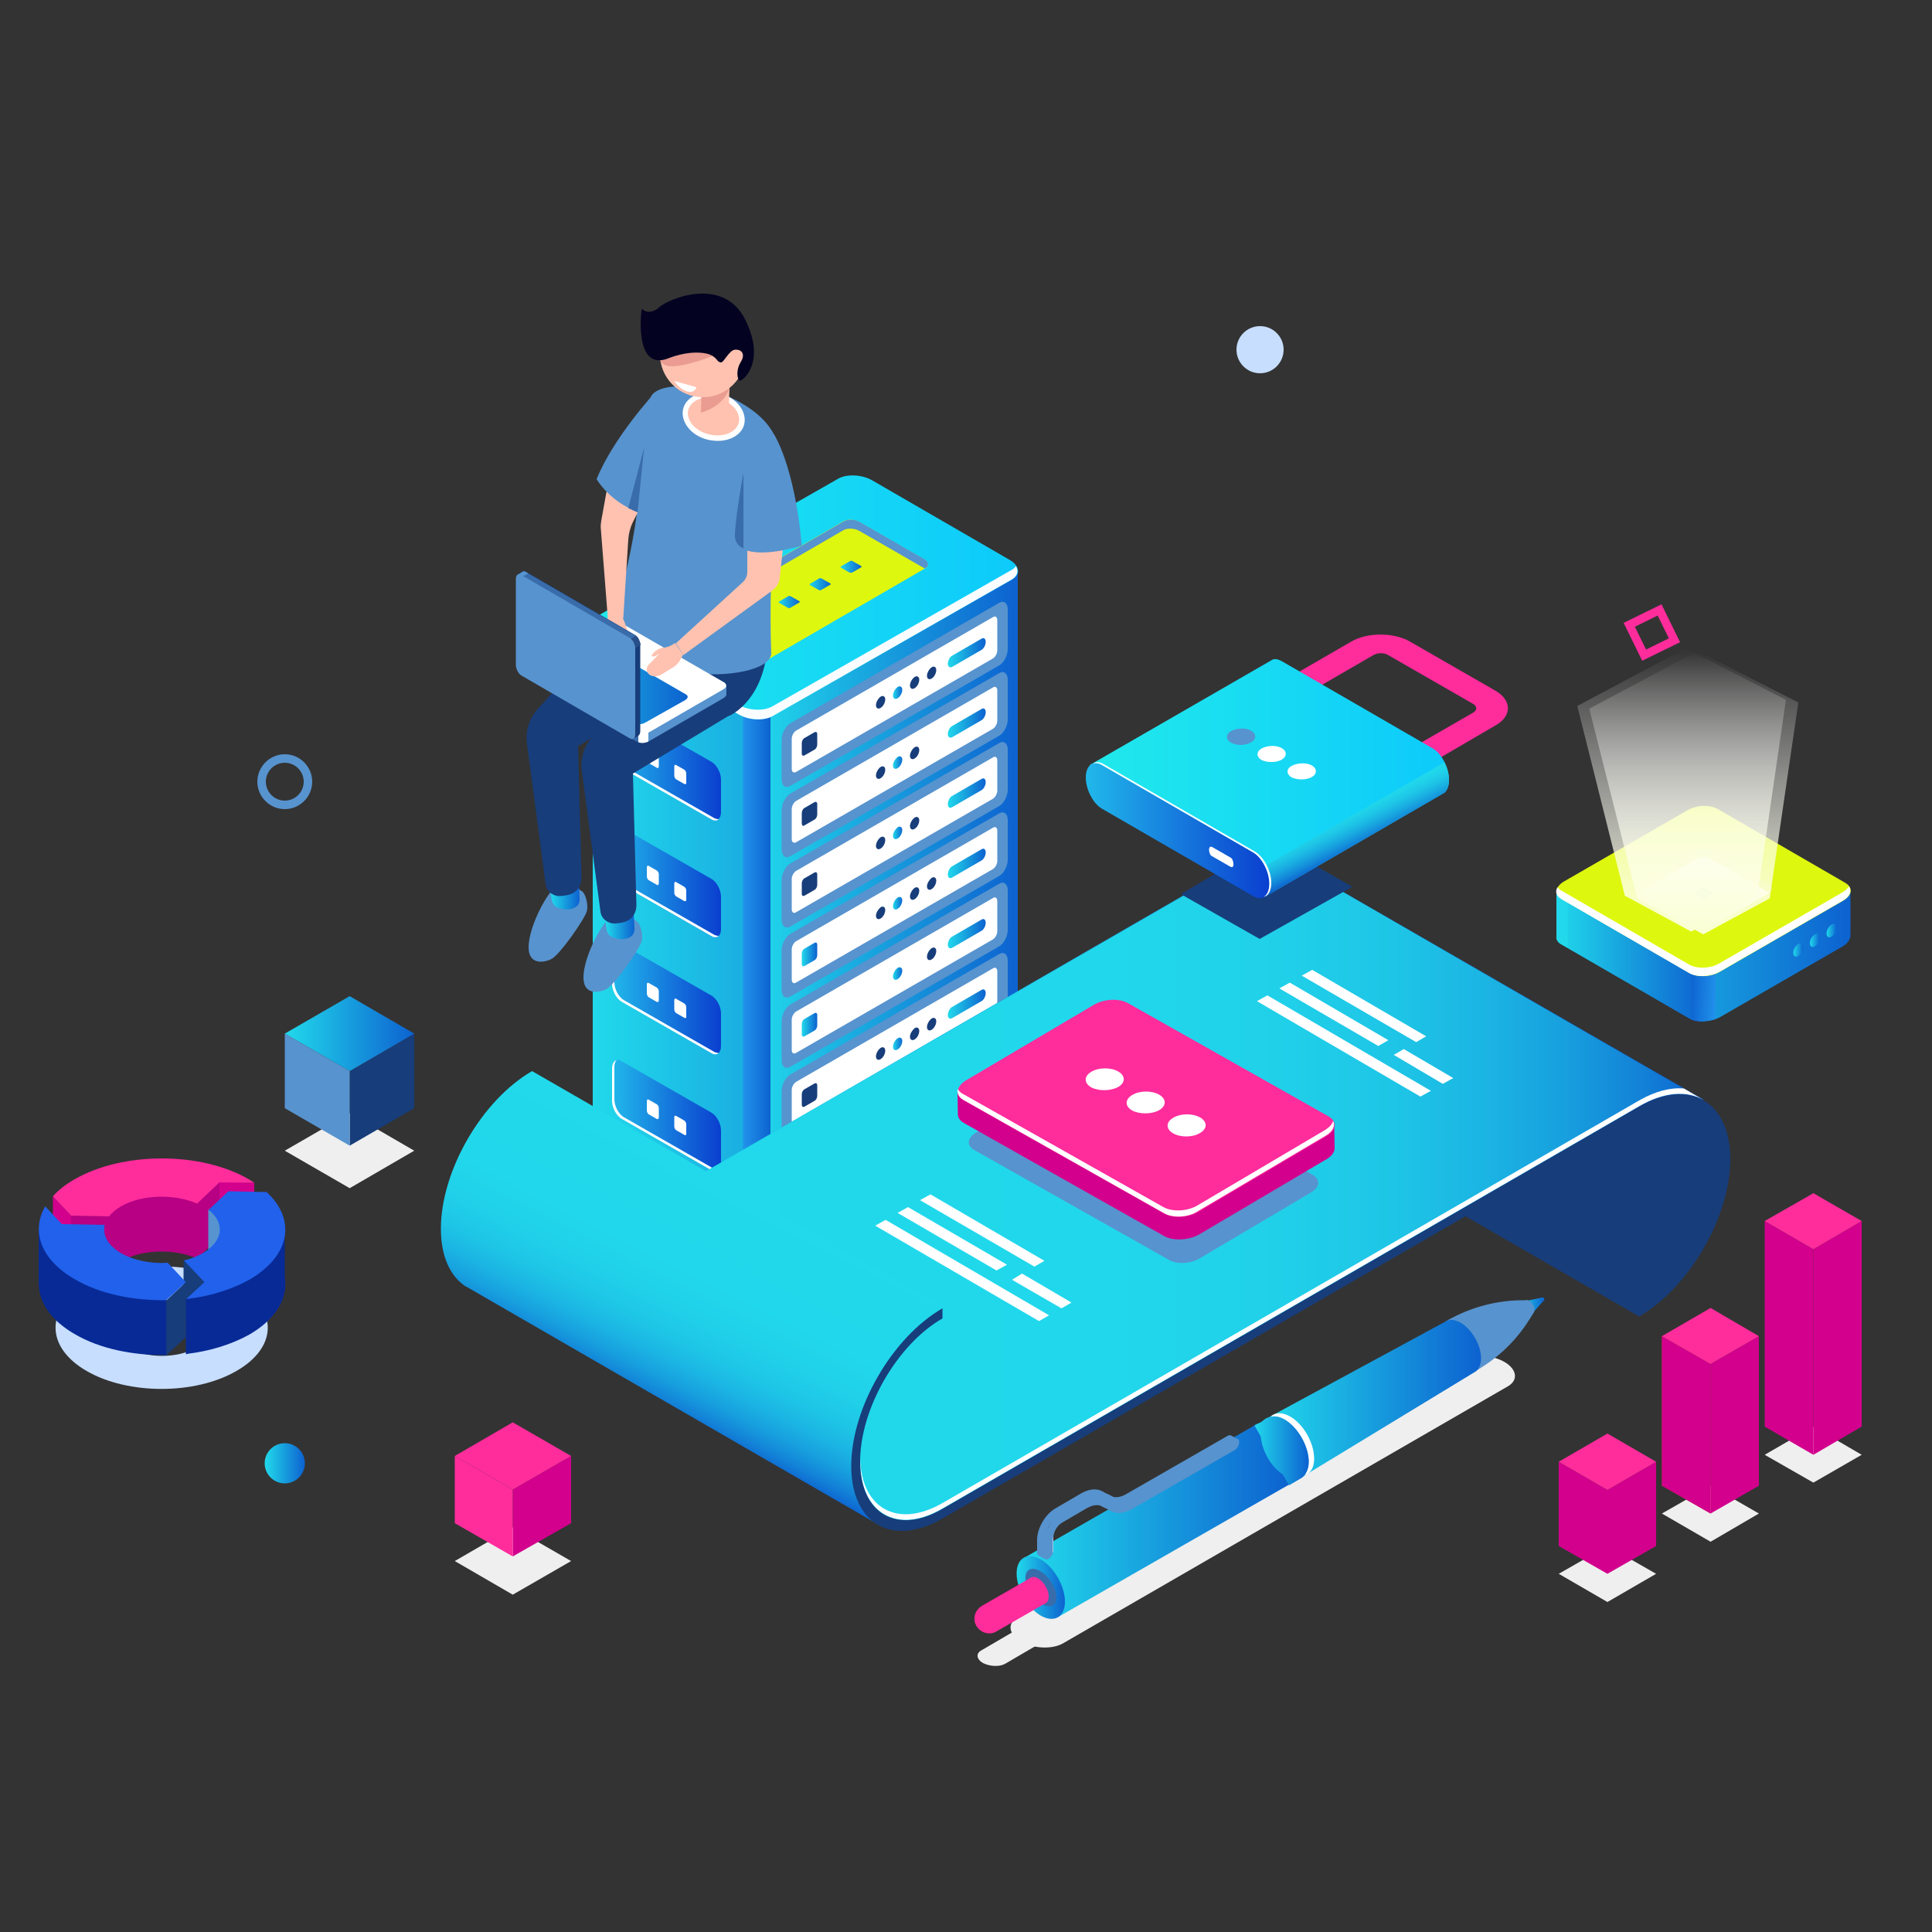 <?xml version="1.0" encoding="utf-8"?>
<!-- Generator: Adobe Illustrator 19.0.0, SVG Export Plug-In . SVG Version: 6.00 Build 0)  -->
<svg version="1.1" id="Layer_1" xmlns="http://www.w3.org/2000/svg" xmlns:xlink="http://www.w3.org/1999/xlink" x="0px" y="0px"
	 width="500px" height="500px" viewBox="0 0 500 500" style="enable-background:new 0 0 500 500;" xml:space="preserve">
<rect x="0" y="0" width="500" height="500" fill="#333333" stroke="none"/>
<g id="XMLID_525_">
	
		<rect id="XMLID_529_" x="385.4" y="260.9" transform="matrix(0.248 0.969 -0.969 0.248 545.867 -176.062)" style="fill:#5793CE;" width="1.9" height="5.6"/>
	
		<rect id="XMLID_528_" x="382.7" y="263.6" transform="matrix(0.248 0.969 -0.969 0.248 546.377 -171.396)" style="fill:#5793CE;" width="1.9" height="5.6"/>
	
		<rect id="XMLID_527_" x="379.9" y="266.2" transform="matrix(0.248 0.969 -0.969 0.248 546.908 -166.723)" style="fill:#5793CE;" width="1.9" height="5.6"/>
	
		<rect id="XMLID_526_" x="377.2" y="268.9" transform="matrix(0.248 0.969 -0.969 0.248 547.462 -162.041)" style="fill:#5793CE;" width="1.9" height="5.6"/>
</g>
<g id="XMLID_338_">
	<polygon id="XMLID_356_" style="fill:#EFEFEF;" points="403.4,407.3 416,400.1 428.6,407.3 416,414.6 	"/>
	<polygon id="XMLID_355_" style="fill:#EFEFEF;" points="430.1,391.7 442.7,384.5 455.2,391.7 442.7,399 	"/>
	<polygon id="XMLID_354_" style="fill:#EFEFEF;" points="456.7,376.5 469.3,369.2 481.8,376.5 469.3,383.7 	"/>
	<g id="XMLID_339_">
		<g id="XMLID_341_">
			<g id="XMLID_350_">
				<polygon id="XMLID_353_" style="fill:#C13D1A;" points="442.7,391.7 442.7,353 430.1,345.8 430.1,384.5 				"/>
				<polygon id="XMLID_352_" style="fill:#D3008D;" points="442.7,353 455.2,345.8 455.2,384.5 442.7,391.7 				"/>
				<polygon id="XMLID_351_" style="fill:#D3008D;" points="442.7,391.7 442.7,353 430.1,345.8 430.1,384.5 				"/>
			</g>
			<g id="XMLID_346_">
				<polygon id="XMLID_349_" style="fill:#D3008D;" points="416,407.3 416,385.6 403.4,378.3 403.4,400.1 				"/>
				<polygon id="XMLID_348_" style="fill:#D3008D;" points="416,385.6 428.6,378.3 428.6,400.1 416,407.3 				"/>
				<polygon id="XMLID_347_" style="fill:#FF2C9C;" points="403.4,378.3 416,371 428.6,378.3 416,385.6 				"/>
			</g>
			<g id="XMLID_342_">
				<polygon id="XMLID_345_" style="fill:#D3008D;" points="469.3,376.5 469.3,323.3 456.7,316 456.7,369.2 				"/>
				<polygon id="XMLID_344_" style="fill:#D3008D;" points="469.3,323.3 481.8,316 481.8,369.2 469.3,376.5 				"/>
				<polygon id="XMLID_343_" style="fill:#FF2C9C;" points="456.7,316 469.3,308.8 481.8,316 469.3,323.3 				"/>
			</g>
		</g>
		<polygon id="XMLID_340_" style="fill:#FF2C9C;" points="430.1,345.8 442.7,338.5 455.2,345.8 442.7,353 		"/>
	</g>
</g>
<path id="XMLID_292_" style="fill:#FF2C9C;" d="M425,171l-4.8-9.8l9.8-4.8l4.8,9.8L425,171z M423.1,162.2l2.9,5.9l5.9-2.9l-2.9-5.9
	L423.1,162.2z"/>
<g id="XMLID_267_">
	<path id="XMLID_289_" style="fill:#C7DEFF;" d="M61.2,332.4c-10.7-6.2-28.1-6.2-38.8,0c-10.7,6.2-10.7,16.2,0,22.4
		c10.7,6.2,28.1,6.2,38.8,0C72,348.6,72,338.6,61.2,332.4z M50.8,348.8c-4.9,2.8-12.9,2.8-17.8,0c-4.9-2.8-4.9-7.5,0-10.3
		c4.9-2.8,12.9-2.8,17.8,0C55.7,341.3,55.7,345.9,50.8,348.8z"/>
	<g id="XMLID_268_">
		<g id="XMLID_281_">
			<path id="XMLID_288_" style="fill:#B70083;" d="M18.4,328.8l9.8,0.2c0.7-0.9,1.8-1.8,3.1-2.6c5.4-3.1,13.8-3.3,19.7-0.7l5.8-5.5
				l9,0.1c-0.4-0.3-0.9-0.6-1.4-0.9c-12.4-7.2-32.6-7.2-45.1,0c-2.3,1.3-4.2,2.8-5.6,4.4L18.4,328.8z"/>
			<polygon id="XMLID_287_" style="fill:#D3008D;" points="65.8,306.1 65.8,320.3 56.8,320.1 56.8,305.9 			"/>
			<polygon id="XMLID_286_" style="fill:#B70083;" points="51,311.4 51,325.6 56.8,320.1 56.8,305.9 			"/>
			<path id="XMLID_285_" style="fill:#B70083;" d="M28.2,314.7v14.2l12.9-10.5l9.9,7.2v-14.2l-9.1-4.4c0,0-12.6,3.9-13.2,4
				C28,311.1,28.2,314.7,28.2,314.7z"/>
			<polygon id="XMLID_284_" style="fill:#B70083;" points="18.4,314.6 18.4,328.8 28.2,328.9 28.2,314.7 			"/>
			<polygon id="XMLID_283_" style="fill:#D3008D;" points="13.7,309.6 13.7,323.8 18.4,328.8 18.4,314.6 			"/>
			<path id="XMLID_282_" style="fill:#FF2C9C;" d="M18.4,314.6l9.8,0.2c0.7-0.9,1.8-1.8,3.1-2.6c5.4-3.1,13.8-3.3,19.7-0.7l5.8-5.5
				l9,0.1c-0.4-0.3-0.9-0.6-1.4-0.9c-12.4-7.2-32.6-7.2-45.1,0c-2.3,1.3-4.2,2.8-5.6,4.4L18.4,314.6z"/>
		</g>
		<g id="XMLID_274_">
			<path id="XMLID_280_" style="fill:#5793CE;" d="M53.9,313.1v13.1l8.5-2c0,0-0.5-7.6-0.7-7.8C61.5,316.1,53.9,313.1,53.9,313.1z"
				/>
			<g id="XMLID_275_">
				<path id="XMLID_279_" style="fill:#173D7A;" d="M47.5,326.2v14.2l0.9,1l6-3.4c0,0-0.9-10.8-1-11.1
					C53.3,326.7,47.5,326.2,47.5,326.2z"/>
				<path id="XMLID_278_" style="fill:#082A96;" d="M59.1,322.5l-5.1,4.8c4.3,3.4,3.8,8.1-1.5,11.2c-1.4,0.8-3.1,1.5-4.9,1.9
					l5.3,5.6l-4.7,4.4c6-0.7,11.6-2.4,16.3-5c10.7-6.2,12.2-15.6,4.5-22.7L59.1,322.5z"/>
				<polygon id="XMLID_277_" style="fill:#082A96;" points="48.1,336.2 48.1,350.5 59.7,346 73.7,332.6 73.7,317.6 58.9,329.3 				
					"/>
				<path id="XMLID_276_" style="fill:#2161EB;" d="M59.1,308.3l-5.1,4.8c4.3,3.4,3.8,8.1-1.5,11.2c-1.4,0.8-3.1,1.5-4.9,1.9
					l5.3,5.6l-4.7,4.4c6-0.7,11.6-2.4,16.3-5c10.7-6.2,12.2-15.6,4.5-22.7L59.1,308.3z"/>
			</g>
		</g>
		<g id="XMLID_269_">
			<path id="XMLID_273_" style="fill:#082A96;" d="M48.1,346l-4.7-5c-4.3,0.3-8.8-0.6-12.1-2.5c-3.4-2-4.8-4.7-4.2-7.3l-11.1-0.2
				l-4.3-4.6c-3.7,6.4-1.2,13.8,7.7,18.9c6.5,3.8,15.1,5.5,23.6,5.4L48.1,346z"/>
			<polygon id="XMLID_272_" style="fill:#082A96;" points="43,336.6 43,350.8 10,332.5 10,318.3 14.8,320.3 			"/>
			<polygon id="XMLID_271_" style="fill:#173D7A;" points="48.1,331.8 48.1,346 43,350.8 43,336.6 			"/>
			<path id="XMLID_270_" style="fill:#2161EB;" d="M48.1,331.8l-4.7-5c-4.3,0.3-8.8-0.6-12.1-2.5c-3.4-2-4.8-4.7-4.2-7.3l-11.1-0.2
				l-4.3-4.6c-3.7,6.4-1.2,13.8,7.7,18.9c6.5,3.8,15.1,5.5,23.6,5.4L48.1,331.8z"/>
		</g>
	</g>
</g>
<path id="XMLID_264_" style="fill:#5793CE;" d="M73.7,209.4c-3.9,0-7.1-3.2-7.1-7.1s3.2-7.1,7.1-7.1c3.9,0,7.1,3.2,7.1,7.1
	S77.6,209.4,73.7,209.4z M73.7,197.4c-2.7,0-4.9,2.2-4.9,4.9c0,2.7,2.2,4.9,4.9,4.9c2.7,0,4.9-2.2,4.9-4.9
	C78.6,199.6,76.4,197.4,73.7,197.4z"/>
<linearGradient id="XMLID_8_" gradientUnits="userSpaceOnUse" x1="68.548" y1="378.697" x2="78.861" y2="378.697">
	<stop  offset="0" style="stop-color:#21D9EB"/>
	<stop  offset="1" style="stop-color:#0D62D0"/>
</linearGradient>
<circle id="XMLID_263_" style="fill:url(#XMLID_8_);" cx="73.7" cy="378.7" r="5.2"/>
<circle id="XMLID_262_" style="fill:#C7DEFF;" cx="326.1" cy="90.5" r="6.1"/>
<g id="XMLID_142_">
	<g id="XMLID_206_">
		<g id="XMLID_231_">
			<linearGradient id="XMLID_9_" gradientUnits="userSpaceOnUse" x1="157.094" y1="303.105" x2="259.688" y2="303.105">
				<stop  offset="0" style="stop-color:#21D9EB"/>
				<stop  offset="1" style="stop-color:#0D62D0"/>
			</linearGradient>
			<path id="XMLID_245_" style="fill:url(#XMLID_9_);" d="M200.6,331.7l57.7-32.9c2.1-1.2,1.8-3.3-0.6-4.8l-33.2-19.2
				c-2.4-1.4-6.1-1.6-8.2-0.3l-57.7,32.9c-2.1,1.2-1.8,3.3,0.6,4.8l33.2,19.2C194.8,332.8,198.4,332.9,200.6,331.7z"/>
			<linearGradient id="XMLID_10_" gradientUnits="userSpaceOnUse" x1="153.366" y1="231.114" x2="263.409" y2="231.114">
				<stop  offset="0" style="stop-color:#21D9EB"/>
				<stop  offset="1" style="stop-color:#0D62D0"/>
			</linearGradient>
			<path id="XMLID_244_" style="fill:url(#XMLID_10_);" d="M153.4,296.3L153.4,296.3V161.6l53.6-14l9.9-5.7c2.3-1.3,6.2-1.1,8.8,0.4
				l9.2,5.3l28.6,0l-8.5,130.1c0.1,0.9-0.4,1.7-1.5,2.4L200,320.3c-2.3,1.3-6.2,1.1-8.8-0.4l-35.6-20.6
				C154,298.5,153.3,297.4,153.4,296.3z"/>
			<linearGradient id="XMLID_11_" gradientUnits="userSpaceOnUse" x1="195.242" y1="231.116" x2="263.414" y2="231.116">
				<stop  offset="0" style="stop-color:#21D9EB"/>
				<stop  offset="1" style="stop-color:#0D62D0"/>
			</linearGradient>
			<path id="XMLID_243_" style="fill:url(#XMLID_11_);" d="M220.9,141c1.7,0,3.4,0.5,4.7,1.2l9.2,5.3l28.6,0v135.1
				c0.1,0.9-0.4,1.7-1.5,2.4L200,320.3c-1.1,0.6-2.6,0.9-4.1,0.9l-0.6-135.9L220.9,141z"/>
			<linearGradient id="XMLID_12_" gradientUnits="userSpaceOnUse" x1="192.35" y1="252.433" x2="199.412" y2="252.433">
				<stop  offset="0" style="stop-color:#2193EB"/>
				<stop  offset="1" style="stop-color:#0D62D0"/>
			</linearGradient>
			<path id="XMLID_242_" style="fill:url(#XMLID_12_);" d="M199.4,320.6c-2,0.8-4.8,0.8-7.1-0.1V183.7h7.1V320.6z"/>
			<linearGradient id="XMLID_13_" gradientUnits="userSpaceOnUse" x1="153.361" y1="154.613" x2="263.42" y2="154.613">
				<stop  offset="0" style="stop-color:#21E9EB"/>
				<stop  offset="1" style="stop-color:#0DCAFB"/>
			</linearGradient>
			<path id="XMLID_241_" style="fill:url(#XMLID_13_);" d="M200,185.3l61.9-35.3c2.3-1.3,2-3.6-0.6-5.1l-35.6-20.6
				c-2.6-1.5-6.6-1.7-8.8-0.4l-61.9,35.3c-2.3,1.3-2,3.6,0.6,5.1l35.6,20.6C193.8,186.4,197.7,186.6,200,185.3z"/>
			<path id="XMLID_240_" style="fill:#FAFDFF;" d="M155.5,161.8l35.6,20.6c2.6,1.5,6.6,1.7,8.8,0.4l61.9-35.3c0.5-0.3,0.9-0.6,1.1-1
				c0.8,1.3,0.4,2.6-1.1,3.5L200,185.3c-2.3,1.3-6.2,1.1-8.8-0.4l-35.6-20.6c-2-1.2-2.6-2.8-1.8-4.1
				C154.1,160.8,154.7,161.4,155.5,161.8z"/>
			<g id="XMLID_232_">
				<path id="XMLID_239_" style="fill:#DEF70E;" d="M198.2,171l41.2-23.9c1.1-0.6,0.9-1.7-0.3-2.4l-16.7-9.6
					c-1.2-0.7-3.1-0.8-4.1-0.2l-41.2,23.9c-1.1,0.6-0.9,1.7,0.3,2.4l16.7,9.6C195.3,171.5,197.2,171.6,198.2,171z"/>
				<g id="XMLID_234_">
					<linearGradient id="XMLID_14_" gradientUnits="userSpaceOnUse" x1="217.464" y1="146.621" x2="222.969" y2="146.621">
						<stop  offset="0" style="stop-color:#21D9EB"/>
						<stop  offset="1" style="stop-color:#0D62D0"/>
					</linearGradient>
					<path id="XMLID_238_" style="fill:url(#XMLID_14_);" d="M220.5,148.2l2.4-1.4c0.1-0.1,0.1-0.2,0-0.3l-2.3-1.3
						c-0.2-0.1-0.4-0.1-0.6,0l-2.4,1.4c-0.1,0.1-0.1,0.2,0,0.3l2.3,1.3C220.1,148.2,220.3,148.2,220.5,148.2z"/>
					<linearGradient id="XMLID_15_" gradientUnits="userSpaceOnUse" x1="209.484" y1="151.209" x2="214.99" y2="151.209">
						<stop  offset="0" style="stop-color:#21D9EB"/>
						<stop  offset="1" style="stop-color:#0D62D0"/>
					</linearGradient>
					<path id="XMLID_237_" style="fill:url(#XMLID_15_);" d="M212.5,152.7l2.4-1.4c0.1-0.1,0.1-0.2,0-0.3l-2.3-1.3
						c-0.2-0.1-0.4-0.1-0.6,0l-2.4,1.4c-0.1,0.1-0.1,0.2,0,0.3l2.3,1.3C212.1,152.8,212.4,152.8,212.5,152.7z"/>
					<linearGradient id="XMLID_16_" gradientUnits="userSpaceOnUse" x1="201.504" y1="155.797" x2="207.01" y2="155.797">
						<stop  offset="0" style="stop-color:#21D9EB"/>
						<stop  offset="1" style="stop-color:#0D62D0"/>
					</linearGradient>
					<path id="XMLID_236_" style="fill:url(#XMLID_16_);" d="M204.5,157.3l2.4-1.4c0.1-0.1,0.1-0.2,0-0.3l-2.3-1.3
						c-0.2-0.1-0.4-0.1-0.6,0l-2.4,1.4c-0.1,0.1-0.1,0.2,0,0.3l2.3,1.3C204.1,157.4,204.4,157.4,204.5,157.3z"/>
					<linearGradient id="XMLID_17_" gradientUnits="userSpaceOnUse" x1="193.524" y1="160.386" x2="199.03" y2="160.386">
						<stop  offset="0" style="stop-color:#21D9EB"/>
						<stop  offset="1" style="stop-color:#0D62D0"/>
					</linearGradient>
					<path id="XMLID_235_" style="fill:url(#XMLID_17_);" d="M196.5,161.9l2.4-1.4c0.1-0.1,0.1-0.2,0-0.3l-2.3-1.3
						c-0.2-0.1-0.4-0.1-0.6,0l-2.4,1.4c-0.1,0.1-0.1,0.2,0,0.3l2.3,1.3C196.1,162,196.4,162,196.5,161.9z"/>
				</g>
				<path id="XMLID_233_" style="fill:#5793CE;" d="M239.4,147.1L239.4,147.1c-0.1,0-0.2-0.1-0.3-0.1l-16.7-9.6
					c-1.2-0.7-3.1-0.8-4.1-0.2L177.2,161c-1-0.7-1-1.7,0-2.2l41.2-23.9c1.1-0.6,2.9-0.5,4.1,0.2l16.7,9.6
					C240.4,145.4,240.5,146.5,239.4,147.1z"/>
			</g>
		</g>
		<g id="XMLID_225_">
			<linearGradient id="XMLID_40_" gradientUnits="userSpaceOnUse" x1="158.367" y1="197.891" x2="186.579" y2="197.891">
				<stop  offset="0" style="stop-color:#21B8EB"/>
				<stop  offset="0.995" style="stop-color:#0B3FCF"/>
			</linearGradient>
			<path id="XMLID_230_" style="fill:url(#XMLID_40_);" d="M184.2,212l-23.4-13.4c-1.3-0.8-2.4-2.8-2.4-4.6v-8.4
				c0-1.8,1.1-2.6,2.4-1.8l23.4,13.4c1.3,0.8,2.4,2.8,2.4,4.6v8.4C186.6,211.9,185.5,212.7,184.2,212z"/>
			<path id="XMLID_229_" style="fill:#FFFFFF;" d="M159.6,183.6c-0.4,0.3-0.6,0.9-0.6,1.7v8.4c0,1.8,1.1,3.8,2.4,4.6l23.4,13.4
				c0.4,0.2,0.8,0.3,1.2,0.3c-0.4,0.4-1.1,0.5-1.8,0.1l-23.4-13.4c-1.3-0.8-2.4-2.8-2.4-4.6v-8.4
				C158.4,184.4,158.9,183.7,159.6,183.6z"/>
			<g id="XMLID_226_">
				<path id="XMLID_228_" style="fill:#FFFFFF;" d="M177.1,202.9l-2.1-1.2c-0.3-0.2-0.5-0.6-0.5-1v-2.3c0-0.4,0.2-0.6,0.5-0.4
					l2.1,1.2c0.3,0.2,0.5,0.6,0.5,1v2.3C177.7,202.9,177.4,203,177.1,202.9z"/>
				<path id="XMLID_227_" style="fill:#FFFFFF;" d="M170,198.7l-2.1-1.2c-0.3-0.2-0.5-0.6-0.5-1v-2.3c0-0.4,0.2-0.6,0.5-0.4l2.1,1.2
					c0.3,0.2,0.5,0.6,0.5,1v2.3C170.5,198.7,170.2,198.9,170,198.7z"/>
			</g>
		</g>
		<g id="XMLID_219_">
			<linearGradient id="XMLID_50_" gradientUnits="userSpaceOnUse" x1="158.367" y1="258.453" x2="186.579" y2="258.453">
				<stop  offset="0" style="stop-color:#21B8EB"/>
				<stop  offset="0.995" style="stop-color:#0B3FCF"/>
			</linearGradient>
			<path id="XMLID_224_" style="fill:url(#XMLID_50_);" d="M184.2,272.5l-23.4-13.4c-1.3-0.8-2.4-2.8-2.4-4.6v-8.4
				c0-1.8,1.1-2.6,2.4-1.8l23.4,13.4c1.3,0.8,2.4,2.8,2.4,4.6v8.4C186.6,272.5,185.5,273.3,184.2,272.5z"/>
			<path id="XMLID_223_" style="fill:#FFFFFF;" d="M159.6,244.1c-0.4,0.3-0.6,0.9-0.6,1.7v8.4c0,1.8,1.1,3.8,2.4,4.6l23.4,13.4
				c0.4,0.2,0.8,0.3,1.2,0.3c-0.4,0.4-1.1,0.5-1.8,0.1l-23.4-13.4c-1.3-0.8-2.4-2.8-2.4-4.6v-8.4C158.4,245,158.9,244.2,159.6,244.1
				z"/>
			<g id="XMLID_220_">
				<path id="XMLID_222_" style="fill:#FFFFFF;" d="M177.1,263.4l-2.1-1.2c-0.3-0.2-0.5-0.6-0.5-1v-2.3c0-0.4,0.2-0.6,0.5-0.4
					l2.1,1.2c0.3,0.2,0.5,0.6,0.5,1v2.3C177.7,263.4,177.4,263.6,177.1,263.4z"/>
				<path id="XMLID_221_" style="fill:#FFFFFF;" d="M170,259.3l-2.1-1.2c-0.3-0.2-0.5-0.6-0.5-1v-2.3c0-0.4,0.2-0.6,0.5-0.4l2.1,1.2
					c0.3,0.2,0.5,0.6,0.5,1v2.3C170.5,259.3,170.2,259.4,170,259.3z"/>
			</g>
		</g>
		<g id="XMLID_213_">
			<linearGradient id="XMLID_51_" gradientUnits="userSpaceOnUse" x1="158.367" y1="288.735" x2="186.579" y2="288.735">
				<stop  offset="0" style="stop-color:#21B8EB"/>
				<stop  offset="0.995" style="stop-color:#0B3FCF"/>
			</linearGradient>
			<path id="XMLID_218_" style="fill:url(#XMLID_51_);" d="M184.2,302.8l-23.4-13.4c-1.3-0.8-2.4-2.8-2.4-4.6v-8.4
				c0-1.8,1.1-2.6,2.4-1.8l23.4,13.4c1.3,0.8,2.4,2.8,2.4,4.6v8.4C186.6,302.8,185.5,303.6,184.2,302.8z"/>
			<path id="XMLID_217_" style="fill:#FFFFFF;" d="M159.6,274.4c-0.4,0.3-0.6,0.9-0.6,1.7v8.4c0,1.8,1.1,3.8,2.4,4.6l23.4,13.4
				c0.4,0.2,0.8,0.3,1.2,0.3c-0.4,0.4-1.1,0.5-1.8,0.1l-23.4-13.4c-1.3-0.8-2.4-2.8-2.4-4.6v-8.4
				C158.4,275.3,158.9,274.5,159.6,274.4z"/>
			<g id="XMLID_214_">
				<path id="XMLID_216_" style="fill:#FFFFFF;" d="M177.1,293.7l-2.1-1.2c-0.3-0.2-0.5-0.6-0.5-1v-2.3c0-0.4,0.2-0.6,0.5-0.4
					l2.1,1.2c0.3,0.2,0.5,0.6,0.5,1v2.3C177.7,293.7,177.4,293.9,177.1,293.7z"/>
				<path id="XMLID_215_" style="fill:#FFFFFF;" d="M170,289.6l-2.1-1.2c-0.3-0.2-0.5-0.6-0.5-1V285c0-0.4,0.2-0.6,0.5-0.4l2.1,1.2
					c0.3,0.2,0.5,0.6,0.5,1v2.3C170.5,289.6,170.2,289.7,170,289.6z"/>
			</g>
		</g>
		<g id="XMLID_207_">
			<linearGradient id="XMLID_55_" gradientUnits="userSpaceOnUse" x1="158.367" y1="228.172" x2="186.579" y2="228.172">
				<stop  offset="0" style="stop-color:#21B8EB"/>
				<stop  offset="0.995" style="stop-color:#0B3FCF"/>
			</linearGradient>
			<path id="XMLID_212_" style="fill:url(#XMLID_55_);" d="M184.2,242.3l-23.4-13.4c-1.3-0.8-2.4-2.8-2.4-4.6v-8.4
				c0-1.8,1.1-2.6,2.4-1.8l23.4,13.4c1.3,0.8,2.4,2.8,2.4,4.6v8.4C186.6,242.2,185.5,243,184.2,242.3z"/>
			<path id="XMLID_211_" style="fill:#FFFFFF;" d="M159.6,213.8c-0.4,0.3-0.6,0.9-0.6,1.7v8.4c0,1.8,1.1,3.8,2.4,4.6l23.4,13.4
				c0.4,0.2,0.8,0.3,1.2,0.3c-0.4,0.4-1.1,0.5-1.8,0.1l-23.4-13.4c-1.3-0.8-2.4-2.8-2.4-4.6v-8.4C158.4,214.7,158.9,214,159.6,213.8
				z"/>
			<g id="XMLID_208_">
				<path id="XMLID_210_" style="fill:#FFFFFF;" d="M177.1,233.2l-2.1-1.2c-0.3-0.2-0.5-0.6-0.5-1v-2.3c0-0.4,0.2-0.6,0.5-0.4
					l2.1,1.2c0.3,0.2,0.5,0.6,0.5,1v2.3C177.7,233.1,177.4,233.3,177.1,233.2z"/>
				<path id="XMLID_209_" style="fill:#FFFFFF;" d="M170,229l-2.1-1.2c-0.3-0.2-0.5-0.6-0.5-1v-2.3c0-0.4,0.2-0.6,0.5-0.4l2.1,1.2
					c0.3,0.2,0.5,0.6,0.5,1v2.3C170.5,229,170.2,229.2,170,229z"/>
			</g>
		</g>
	</g>
	<g id="XMLID_197_">
		<path id="XMLID_205_" style="fill:#5793CE;" d="M204.5,203.4l54.1-31.2c1.2-0.7,2.2-2.6,2.2-4.2v-10.3c0-1.6-1-2.4-2.2-1.7
			l-54.1,31.2c-1.2,0.7-2.2,2.6-2.2,4.2v10.3C202.3,203.4,203.3,204.1,204.5,203.4z"/>
		<path id="XMLID_204_" style="fill:#FFFFFF;" d="M206,199.8l51-29.4c0.6-0.4,1.1-1.3,1.1-2.1v-7.8c0-0.8-0.5-1.2-1.1-0.8l-51,29.4
			c-0.6,0.4-1.1,1.3-1.1,2.1v7.8C204.9,199.8,205.4,200.1,206,199.8z"/>
		<linearGradient id="XMLID_56_" gradientUnits="userSpaceOnUse" x1="245.306" y1="168.935" x2="255.071" y2="168.935">
			<stop  offset="0" style="stop-color:#21D9EB"/>
			<stop  offset="1" style="stop-color:#0D62D0"/>
		</linearGradient>
		<path id="XMLID_203_" style="fill:url(#XMLID_56_);" d="M246.4,172.6l7.6-4.4c0.6-0.3,1.1-1.3,1.1-2.1l0,0c0-0.8-0.5-1.2-1.1-0.8
			l-7.6,4.4c-0.6,0.3-1.1,1.3-1.1,2.1l0,0C245.3,172.5,245.8,172.9,246.4,172.6z"/>
		<path id="XMLID_202_" style="fill:#173D7A;" d="M239.9,174.9c0,0.8,0.6,1.1,1.2,0.7c0.7-0.4,1.2-1.4,1.2-2.2
			c0-0.8-0.6-1.1-1.2-0.7C240.5,173.1,239.9,174.1,239.9,174.9z"/>
		<path id="XMLID_201_" style="fill:#173D7A;" d="M235.5,177.4c0,0.8,0.6,1.1,1.2,0.7c0.7-0.4,1.2-1.4,1.2-2.2s-0.6-1.1-1.2-0.7
			C236.1,175.6,235.5,176.6,235.5,177.4z"/>
		<linearGradient id="XMLID_57_" gradientUnits="userSpaceOnUse" x1="231.109" y1="179.231" x2="233.602" y2="179.231">
			<stop  offset="0" style="stop-color:#21D9EB"/>
			<stop  offset="1" style="stop-color:#0D62D0"/>
		</linearGradient>
		<path id="XMLID_200_" style="fill:url(#XMLID_57_);" d="M231.1,180c0,0.8,0.6,1.1,1.2,0.7c0.7-0.4,1.2-1.4,1.2-2.2
			s-0.6-1.1-1.2-0.7C231.7,178.2,231.1,179.2,231.1,180z"/>
		<path id="XMLID_199_" style="fill:#173D7A;" d="M226.7,182.5c0,0.8,0.6,1.1,1.2,0.7c0.7-0.4,1.2-1.4,1.2-2.2
			c0-0.8-0.6-1.1-1.2-0.7C227.3,180.7,226.7,181.7,226.7,182.5z"/>
		<path id="XMLID_198_" style="fill:#173D7A;" d="M208.2,195.5l2.6-1.5c0.4-0.2,0.7-0.8,0.7-1.3V190c0-0.5-0.3-0.7-0.7-0.5l-2.6,1.5
			c-0.4,0.2-0.7,0.8-0.7,1.3v2.7C207.5,195.5,207.8,195.7,208.2,195.5z"/>
	</g>
	<g id="XMLID_188_">
		<path id="XMLID_196_" style="fill:#5793CE;" d="M204.5,221.6l54.1-31.2c1.2-0.7,2.2-2.6,2.2-4.2v-10.3c0-1.6-1-2.4-2.2-1.7
			l-54.1,31.2c-1.2,0.7-2.2,2.6-2.2,4.2v10.3C202.3,221.5,203.3,222.3,204.5,221.6z"/>
		<path id="XMLID_195_" style="fill:#FFFFFF;" d="M206,218l51-29.4c0.6-0.4,1.1-1.3,1.1-2.1v-7.8c0-0.8-0.5-1.2-1.1-0.8l-51,29.4
			c-0.6,0.4-1.1,1.3-1.1,2.1v7.8C204.9,217.9,205.4,218.3,206,218z"/>
		<linearGradient id="XMLID_58_" gradientUnits="userSpaceOnUse" x1="245.306" y1="187.115" x2="255.071" y2="187.115">
			<stop  offset="0" style="stop-color:#21D9EB"/>
			<stop  offset="1" style="stop-color:#0D62D0"/>
		</linearGradient>
		<path id="XMLID_194_" style="fill:url(#XMLID_58_);" d="M246.4,190.8l7.6-4.4c0.6-0.3,1.1-1.3,1.1-2.1l0,0c0-0.8-0.5-1.2-1.1-0.8
			l-7.6,4.4c-0.6,0.3-1.1,1.3-1.1,2.1v0C245.3,190.7,245.8,191.1,246.4,190.8z"/>
		<path id="XMLID_193_" style="fill:#FFFFFF;" d="M239.9,193.1c0,0.8,0.6,1.1,1.2,0.7c0.7-0.4,1.2-1.4,1.2-2.2
			c0-0.8-0.6-1.1-1.2-0.7C240.5,191.3,239.9,192.3,239.9,193.1z"/>
		<path id="XMLID_192_" style="fill:#173D7A;" d="M235.5,195.6c0,0.8,0.6,1.1,1.2,0.7c0.7-0.4,1.2-1.4,1.2-2.2
			c0-0.8-0.6-1.1-1.2-0.7C236.1,193.8,235.5,194.8,235.5,195.6z"/>
		<linearGradient id="XMLID_59_" gradientUnits="userSpaceOnUse" x1="231.109" y1="197.411" x2="233.602" y2="197.411">
			<stop  offset="0" style="stop-color:#21D9EB"/>
			<stop  offset="1" style="stop-color:#0D62D0"/>
		</linearGradient>
		<path id="XMLID_191_" style="fill:url(#XMLID_59_);" d="M231.1,198.1c0,0.8,0.6,1.1,1.2,0.7c0.7-0.4,1.2-1.4,1.2-2.2
			c0-0.8-0.6-1.1-1.2-0.7C231.7,196.4,231.1,197.3,231.1,198.1z"/>
		<path id="XMLID_190_" style="fill:#173D7A;" d="M226.7,200.7c0,0.8,0.6,1.1,1.2,0.7c0.7-0.4,1.2-1.4,1.2-2.2s-0.6-1.1-1.2-0.7
			C227.3,198.9,226.7,199.9,226.7,200.7z"/>
		<path id="XMLID_189_" style="fill:#173D7A;" d="M208.2,213.6l2.6-1.5c0.4-0.2,0.7-0.8,0.7-1.3v-2.7c0-0.5-0.3-0.7-0.7-0.5
			l-2.6,1.5c-0.4,0.2-0.7,0.8-0.7,1.3v2.7C207.5,213.6,207.8,213.9,208.2,213.6z"/>
	</g>
	<g id="XMLID_179_">
		<path id="XMLID_187_" style="fill:#5793CE;" d="M204.5,239.8l54.1-31.2c1.2-0.7,2.2-2.6,2.2-4.2V194c0-1.6-1-2.4-2.2-1.7
			l-54.1,31.2c-1.2,0.7-2.2,2.6-2.2,4.2v10.3C202.3,239.7,203.3,240.5,204.5,239.8z"/>
		<path id="XMLID_186_" style="fill:#FFFFFF;" d="M206,236.1l51-29.4c0.6-0.4,1.1-1.3,1.1-2.1v-7.8c0-0.8-0.5-1.2-1.1-0.8l-51,29.4
			c-0.6,0.4-1.1,1.3-1.1,2.1v7.8C204.9,236.1,205.4,236.5,206,236.1z"/>
		<linearGradient id="XMLID_60_" gradientUnits="userSpaceOnUse" x1="245.306" y1="205.296" x2="255.071" y2="205.296">
			<stop  offset="0" style="stop-color:#21D9EB"/>
			<stop  offset="1" style="stop-color:#0D62D0"/>
		</linearGradient>
		<path id="XMLID_185_" style="fill:url(#XMLID_60_);" d="M246.4,208.9l7.6-4.4c0.6-0.3,1.1-1.3,1.1-2.1l0,0c0-0.8-0.5-1.2-1.1-0.8
			l-7.6,4.4c-0.6,0.3-1.1,1.3-1.1,2.1l0,0C245.3,208.9,245.8,209.3,246.4,208.9z"/>
		<path id="XMLID_184_" style="fill:#FFFFFF;" d="M239.9,211.2c0,0.8,0.6,1.1,1.2,0.7c0.7-0.4,1.2-1.4,1.2-2.2s-0.6-1.1-1.2-0.7
			C240.5,209.5,239.9,210.4,239.9,211.2z"/>
		<path id="XMLID_183_" style="fill:#173D7A;" d="M235.5,213.8c0,0.8,0.6,1.1,1.2,0.7c0.7-0.4,1.2-1.4,1.2-2.2
			c0-0.8-0.6-1.1-1.2-0.7C236.1,212,235.5,213,235.5,213.8z"/>
		<linearGradient id="XMLID_61_" gradientUnits="userSpaceOnUse" x1="231.109" y1="215.592" x2="233.602" y2="215.592">
			<stop  offset="0" style="stop-color:#21D9EB"/>
			<stop  offset="1" style="stop-color:#0D62D0"/>
		</linearGradient>
		<path id="XMLID_182_" style="fill:url(#XMLID_61_);" d="M231.1,216.3c0,0.8,0.6,1.1,1.2,0.7c0.7-0.4,1.2-1.4,1.2-2.2
			s-0.6-1.1-1.2-0.7C231.7,214.6,231.1,215.5,231.1,216.3z"/>
		<path id="XMLID_181_" style="fill:#173D7A;" d="M226.7,218.9c0,0.8,0.6,1.1,1.2,0.7c0.7-0.4,1.2-1.4,1.2-2.2s-0.6-1.1-1.2-0.7
			C227.3,217.1,226.7,218.1,226.7,218.9z"/>
		<path id="XMLID_180_" style="fill:#173D7A;" d="M208.2,231.8l2.6-1.5c0.4-0.2,0.7-0.8,0.7-1.3v-2.7c0-0.5-0.3-0.7-0.7-0.5
			l-2.6,1.5c-0.4,0.2-0.7,0.8-0.7,1.3v2.7C207.5,231.8,207.8,232,208.2,231.8z"/>
	</g>
	<g id="XMLID_170_">
		<path id="XMLID_178_" style="fill:#5793CE;" d="M204.5,257.9l54.1-31.2c1.2-0.7,2.2-2.6,2.2-4.2v-10.3c0-1.6-1-2.4-2.2-1.7
			l-54.1,31.2c-1.2,0.7-2.2,2.6-2.2,4.2v10.3C202.3,257.9,203.3,258.6,204.5,257.9z"/>
		<path id="XMLID_177_" style="fill:#FFFFFF;" d="M206,254.3l51-29.4c0.6-0.4,1.1-1.3,1.1-2.1V215c0-0.8-0.5-1.2-1.1-0.8l-51,29.4
			c-0.6,0.4-1.1,1.3-1.1,2.1v7.8C204.9,254.3,205.4,254.7,206,254.3z"/>
		<linearGradient id="XMLID_62_" gradientUnits="userSpaceOnUse" x1="245.306" y1="223.477" x2="255.071" y2="223.477">
			<stop  offset="0" style="stop-color:#21D9EB"/>
			<stop  offset="1" style="stop-color:#0D62D0"/>
		</linearGradient>
		<path id="XMLID_176_" style="fill:url(#XMLID_62_);" d="M246.4,227.1l7.6-4.4c0.6-0.3,1.1-1.3,1.1-2.1l0,0c0-0.8-0.5-1.2-1.1-0.8
			l-7.6,4.4c-0.6,0.3-1.1,1.3-1.1,2.1l0,0C245.3,227.1,245.8,227.5,246.4,227.1z"/>
		<path id="XMLID_175_" style="fill:#173D7A;" d="M239.9,229.4c0,0.8,0.6,1.1,1.2,0.7c0.7-0.4,1.2-1.4,1.2-2.2
			c0-0.8-0.6-1.1-1.2-0.7C240.5,227.7,239.9,228.6,239.9,229.4z"/>
		<path id="XMLID_174_" style="fill:#173D7A;" d="M235.5,232c0,0.8,0.6,1.1,1.2,0.7c0.7-0.4,1.2-1.4,1.2-2.2c0-0.8-0.6-1.1-1.2-0.7
			C236.1,230.2,235.5,231.2,235.5,232z"/>
		<linearGradient id="XMLID_63_" gradientUnits="userSpaceOnUse" x1="231.109" y1="233.773" x2="233.602" y2="233.773">
			<stop  offset="0" style="stop-color:#21D9EB"/>
			<stop  offset="1" style="stop-color:#0D62D0"/>
		</linearGradient>
		<path id="XMLID_173_" style="fill:url(#XMLID_63_);" d="M231.1,234.5c0,0.8,0.6,1.1,1.2,0.7c0.7-0.4,1.2-1.4,1.2-2.2
			s-0.6-1.1-1.2-0.7C231.7,232.7,231.1,233.7,231.1,234.5z"/>
		<path id="XMLID_172_" style="fill:#173D7A;" d="M226.7,237c0,0.8,0.6,1.1,1.2,0.7c0.7-0.4,1.2-1.4,1.2-2.2c0-0.8-0.6-1.1-1.2-0.7
			C227.3,235.3,226.7,236.2,226.7,237z"/>
		<linearGradient id="XMLID_64_" gradientUnits="userSpaceOnUse" x1="207.493" y1="246.988" x2="211.44" y2="246.988">
			<stop  offset="0" style="stop-color:#21D9EB"/>
			<stop  offset="1" style="stop-color:#0D62D0"/>
		</linearGradient>
		<path id="XMLID_171_" style="fill:url(#XMLID_64_);" d="M208.2,250l2.6-1.5c0.4-0.2,0.7-0.8,0.7-1.3v-2.7c0-0.5-0.3-0.7-0.7-0.5
			l-2.6,1.5c-0.4,0.2-0.7,0.8-0.7,1.3v2.7C207.5,250,207.8,250.2,208.2,250z"/>
	</g>
	<g id="XMLID_161_">
		<path id="XMLID_169_" style="fill:#5793CE;" d="M204.5,276.1l54.1-31.2c1.2-0.7,2.2-2.6,2.2-4.2v-10.3c0-1.6-1-2.4-2.2-1.7
			L204.5,260c-1.2,0.7-2.2,2.6-2.2,4.2v10.3C202.3,276.1,203.3,276.8,204.5,276.1z"/>
		<path id="XMLID_168_" style="fill:#FFFFFF;" d="M206,272.5l51-29.4c0.6-0.4,1.1-1.3,1.1-2.1v-7.8c0-0.8-0.5-1.2-1.1-0.8l-51,29.4
			c-0.6,0.4-1.1,1.3-1.1,2.1v7.8C204.9,272.5,205.4,272.9,206,272.5z"/>
		<linearGradient id="XMLID_65_" gradientUnits="userSpaceOnUse" x1="245.306" y1="241.658" x2="255.071" y2="241.658">
			<stop  offset="0" style="stop-color:#21D9EB"/>
			<stop  offset="1" style="stop-color:#0D62D0"/>
		</linearGradient>
		<path id="XMLID_167_" style="fill:url(#XMLID_65_);" d="M246.4,245.3l7.6-4.4c0.6-0.3,1.1-1.3,1.1-2.1l0,0c0-0.8-0.5-1.2-1.1-0.8
			l-7.6,4.4c-0.6,0.3-1.1,1.3-1.1,2.1l0,0C245.3,245.3,245.8,245.6,246.4,245.3z"/>
		<path id="XMLID_166_" style="fill:#173D7A;" d="M239.9,247.6c0,0.8,0.6,1.1,1.2,0.7c0.7-0.4,1.2-1.4,1.2-2.2
			c0-0.8-0.6-1.1-1.2-0.7C240.5,245.8,239.9,246.8,239.9,247.6z"/>
		<path id="XMLID_165_" style="fill:#FFFFFF;" d="M235.5,250.1c0,0.8,0.6,1.1,1.2,0.7c0.7-0.4,1.2-1.4,1.2-2.2s-0.6-1.1-1.2-0.7
			C236.1,248.4,235.5,249.3,235.5,250.1z"/>
		<linearGradient id="XMLID_66_" gradientUnits="userSpaceOnUse" x1="231.109" y1="251.954" x2="233.602" y2="251.954">
			<stop  offset="0" style="stop-color:#21D9EB"/>
			<stop  offset="1" style="stop-color:#0D62D0"/>
		</linearGradient>
		<path id="XMLID_164_" style="fill:url(#XMLID_66_);" d="M231.1,252.7c0,0.8,0.6,1.1,1.2,0.7c0.7-0.4,1.2-1.4,1.2-2.2
			s-0.6-1.1-1.2-0.7C231.7,250.9,231.1,251.9,231.1,252.7z"/>
		<path id="XMLID_163_" style="fill:#FFFFFF;" d="M226.7,255.2c0,0.8,0.6,1.1,1.2,0.7c0.7-0.4,1.2-1.4,1.2-2.2
			c0-0.8-0.6-1.1-1.2-0.7C227.3,253.5,226.7,254.4,226.7,255.2z"/>
		<linearGradient id="XMLID_67_" gradientUnits="userSpaceOnUse" x1="207.493" y1="265.169" x2="211.44" y2="265.169">
			<stop  offset="0" style="stop-color:#21D9EB"/>
			<stop  offset="1" style="stop-color:#0D62D0"/>
		</linearGradient>
		<path id="XMLID_162_" style="fill:url(#XMLID_67_);" d="M208.2,268.2l2.6-1.5c0.4-0.2,0.7-0.8,0.7-1.3v-2.7c0-0.5-0.3-0.7-0.7-0.5
			l-2.6,1.5c-0.4,0.2-0.7,0.8-0.7,1.3v2.7C207.5,268.2,207.8,268.4,208.2,268.2z"/>
	</g>
	<g id="XMLID_152_">
		<path id="XMLID_160_" style="fill:#5793CE;" d="M204.5,294.3l54.1-31.2c1.2-0.7,2.2-2.6,2.2-4.2v-10.3c0-1.6-1-2.4-2.2-1.7
			l-54.1,31.2c-1.2,0.7-2.2,2.6-2.2,4.2v10.3C202.3,294.3,203.3,295,204.5,294.3z"/>
		<path id="XMLID_159_" style="fill:#FFFFFF;" d="M206,290.7l51-29.4c0.6-0.4,1.1-1.3,1.1-2.1v-7.8c0-0.8-0.5-1.2-1.1-0.8L206,280
			c-0.6,0.4-1.1,1.3-1.1,2.1v7.8C204.9,290.7,205.4,291,206,290.7z"/>
		<linearGradient id="XMLID_68_" gradientUnits="userSpaceOnUse" x1="245.306" y1="259.839" x2="255.071" y2="259.839">
			<stop  offset="0" style="stop-color:#21D9EB"/>
			<stop  offset="1" style="stop-color:#0D62D0"/>
		</linearGradient>
		<path id="XMLID_158_" style="fill:url(#XMLID_68_);" d="M246.4,263.5l7.6-4.4c0.6-0.3,1.1-1.3,1.1-2.1l0,0c0-0.8-0.5-1.2-1.1-0.8
			l-7.6,4.4c-0.6,0.3-1.1,1.3-1.1,2.1l0,0C245.3,263.5,245.8,263.8,246.4,263.5z"/>
		<path id="XMLID_157_" style="fill:#173D7A;" d="M239.9,265.8c0,0.8,0.6,1.1,1.2,0.7c0.7-0.4,1.2-1.4,1.2-2.2s-0.6-1.1-1.2-0.7
			C240.5,264,239.9,265,239.9,265.8z"/>
		<path id="XMLID_156_" style="fill:#173D7A;" d="M235.5,268.3c0,0.8,0.6,1.1,1.2,0.7c0.7-0.4,1.2-1.4,1.2-2.2s-0.6-1.1-1.2-0.7
			C236.1,266.6,235.5,267.5,235.5,268.3z"/>
		<linearGradient id="XMLID_69_" gradientUnits="userSpaceOnUse" x1="231.109" y1="270.135" x2="233.602" y2="270.135">
			<stop  offset="0" style="stop-color:#21D9EB"/>
			<stop  offset="1" style="stop-color:#0D62D0"/>
		</linearGradient>
		<path id="XMLID_155_" style="fill:url(#XMLID_69_);" d="M231.1,270.9c0,0.8,0.6,1.1,1.2,0.7c0.7-0.4,1.2-1.4,1.2-2.2
			c0-0.8-0.6-1.1-1.2-0.7C231.7,269.1,231.1,270.1,231.1,270.9z"/>
		<path id="XMLID_154_" style="fill:#173D7A;" d="M226.7,273.4c0,0.8,0.6,1.1,1.2,0.7c0.7-0.4,1.2-1.4,1.2-2.2s-0.6-1.1-1.2-0.7
			C227.3,271.6,226.7,272.6,226.7,273.4z"/>
		<path id="XMLID_153_" style="fill:#173D7A;" d="M208.2,286.4l2.6-1.5c0.4-0.2,0.7-0.8,0.7-1.3v-2.7c0-0.5-0.3-0.7-0.7-0.5
			l-2.6,1.5c-0.4,0.2-0.7,0.8-0.7,1.3v2.7C207.5,286.4,207.8,286.6,208.2,286.4z"/>
	</g>
	<g id="XMLID_143_">
		<path id="XMLID_151_" style="fill:#5793CE;" d="M204.5,312.5l54.1-31.2c1.2-0.7,2.2-2.6,2.2-4.2v-10.3c0-1.6-1-2.4-2.2-1.7
			l-54.1,31.2c-1.2,0.7-2.2,2.6-2.2,4.2v10.3C202.3,312.4,203.3,313.2,204.5,312.5z"/>
		<path id="XMLID_150_" style="fill:#FFFFFF;" d="M206,308.9l51-29.4c0.6-0.4,1.1-1.3,1.1-2.1v-7.8c0-0.8-0.5-1.2-1.1-0.8l-51,29.4
			c-0.6,0.4-1.1,1.3-1.1,2.1v7.8C204.9,308.8,205.4,309.2,206,308.9z"/>
		<linearGradient id="XMLID_105_" gradientUnits="userSpaceOnUse" x1="245.306" y1="278.019" x2="255.071" y2="278.019">
			<stop  offset="0" style="stop-color:#21D9EB"/>
			<stop  offset="1" style="stop-color:#0D62D0"/>
		</linearGradient>
		<path id="XMLID_149_" style="fill:url(#XMLID_105_);" d="M246.4,281.7l7.6-4.4c0.6-0.3,1.1-1.3,1.1-2.1l0,0c0-0.8-0.5-1.2-1.1-0.8
			l-7.6,4.4c-0.6,0.3-1.1,1.3-1.1,2.1l0,0C245.3,281.6,245.8,282,246.4,281.7z"/>
		<path id="XMLID_148_" style="fill:#FFFFFF;" d="M238.5,284.9c0,1.5,1.1,2.1,2.4,1.4c1.3-0.8,2.4-2.6,2.4-4.1
			c0-1.5-1.1-2.1-2.4-1.4C239.6,281.6,238.5,283.4,238.5,284.9z"/>
		<path id="XMLID_147_" style="fill:#173D7A;" d="M229.4,290.3c0,0.8,0.6,1.1,1.2,0.7c0.7-0.4,1.2-1.4,1.2-2.2s-0.6-1.1-1.2-0.7
			C230,288.5,229.4,289.5,229.4,290.3z"/>
		<linearGradient id="XMLID_106_" gradientUnits="userSpaceOnUse" x1="225.008" y1="292.091" x2="227.501" y2="292.091">
			<stop  offset="0" style="stop-color:#21D9EB"/>
			<stop  offset="1" style="stop-color:#0D62D0"/>
		</linearGradient>
		<path id="XMLID_146_" style="fill:url(#XMLID_106_);" d="M225,292.8c0,0.8,0.6,1.1,1.2,0.7c0.7-0.4,1.2-1.4,1.2-2.2
			c0-0.8-0.6-1.1-1.2-0.7C225.6,291,225,292,225,292.8z"/>
		<path id="XMLID_145_" style="fill:#173D7A;" d="M220.6,295.3c0,0.8,0.6,1.1,1.2,0.7c0.7-0.4,1.2-1.4,1.2-2.2s-0.6-1.1-1.2-0.7
			C221.2,293.6,220.6,294.6,220.6,295.3z"/>
		<linearGradient id="XMLID_107_" gradientUnits="userSpaceOnUse" x1="207.493" y1="301.53" x2="211.44" y2="301.53">
			<stop  offset="0" style="stop-color:#21D9EB"/>
			<stop  offset="1" style="stop-color:#0D62D0"/>
		</linearGradient>
		<path id="XMLID_144_" style="fill:url(#XMLID_107_);" d="M208.2,304.5l2.6-1.5c0.4-0.2,0.7-0.8,0.7-1.3V299c0-0.5-0.3-0.7-0.7-0.5
			l-2.6,1.5c-0.4,0.2-0.7,0.8-0.7,1.3v2.7C207.5,304.5,207.8,304.8,208.2,304.5z"/>
	</g>
</g>
<g id="XMLID_90_">
	<polygon id="XMLID_104_" style="fill:#173D7A;" points="424.2,340.7 318,279.4 437.7,285 445.2,292.2 446.8,302.8 445.6,310.1 
		442,318.9 438.5,325.8 434.5,331 	"/>
	<linearGradient id="XMLID_108_" gradientUnits="userSpaceOnUse" x1="172.931" y1="308.431" x2="440.907" y2="308.431">
		<stop  offset="0" style="stop-color:#21D9EB"/>
		<stop  offset="1" style="stop-color:#0D62D0"/>
	</linearGradient>
	<path id="XMLID_103_" style="fill:url(#XMLID_108_);" d="M334.9,223.5c-0.2-0.1-0.4-0.2-0.6-0.3l0,0h0c-4.2-2.3-10-1.9-16.4,1.8
		l-145.1,83.8c0.6,0.5,1.2,1,1.7,1.6l5.5-3.2l29.4,63.8l15.2,20.7l9.9,3.4l9.9-3.9l48.3-27.4l95.7-54.7l35.1-21.1l9.2-2.9l8.2-0.5
		L334.9,223.5z"/>
	<g id="XMLID_100_">
		<linearGradient id="XMLID_109_" gradientUnits="userSpaceOnUse" x1="172.931" y1="307.515" x2="440.879" y2="307.515">
			<stop  offset="0" style="stop-color:#21D9EB"/>
			<stop  offset="0.434" style="stop-color:#21D7EB"/>
			<stop  offset="0.591" style="stop-color:#20D0E9"/>
			<stop  offset="0.702" style="stop-color:#1EC5E6"/>
			<stop  offset="0.792" style="stop-color:#1BB4E3"/>
			<stop  offset="0.87" style="stop-color:#179EDE"/>
			<stop  offset="0.937" style="stop-color:#1383D7"/>
			<stop  offset="0.997" style="stop-color:#0D64D0"/>
			<stop  offset="1" style="stop-color:#0D62D0"/>
		</linearGradient>
		<path id="XMLID_102_" style="fill:url(#XMLID_109_);" d="M220.3,379.4c0-15,10.6-33.3,23.6-40.8v2.6c-11.8,6.8-21.3,23.4-21.3,37
			c0,13.6,9.6,19.1,21.3,12.3l180.3-104.1c6.5-3.8,12.4-4.1,16.7-1.6l-105.9-61.2c-0.2-0.1-0.4-0.2-0.6-0.3l0,0h0
			c-4.2-2.3-10-1.9-16.4,1.8l-145.1,83.8c0.6,0.5,1.2,1,1.7,1.6l5.5-3.2l29.4,63.8l12.1,16.6C220.8,385.2,220.3,382.5,220.3,379.4z"
			/>
		<linearGradient id="XMLID_110_" gradientUnits="userSpaceOnUse" x1="440.888" y1="284.653" x2="440.907" y2="284.653">
			<stop  offset="0" style="stop-color:#21D9EB"/>
			<stop  offset="1" style="stop-color:#0D62D0"/>
		</linearGradient>
		<path id="XMLID_101_" style="fill:url(#XMLID_110_);" d="M440.9,284.7L440.9,284.7L440.9,284.7
			C440.9,284.7,440.9,284.7,440.9,284.7z"/>
	</g>
	<g id="XMLID_94_">
		<g id="XMLID_96_">
			<path id="XMLID_99_" style="fill:#FFFFFF;" d="M220.3,377.9c0,0.3,0,0.5,0,0.8c0.2-7.5,2.9-15.7,7.2-23c-0.2-0.1-0.4-0.3-0.6-0.4
				C222.8,362.5,220.3,370.6,220.3,377.9z"/>
			<path id="XMLID_98_" style="fill:#FFFFFF;" d="M424.2,284.8L243.9,389c-11.5,6.6-20.9,1.5-21.3-11.4c0,0.2,0,0.3,0,0.5
				c0,13.6,9.6,19.1,21.3,12.3l180.3-104.1c6.5-3.8,12.4-4.1,16.7-1.6l-5.1-3C432.3,281.4,428.4,282.4,424.2,284.8z"/>
			<path id="XMLID_97_" style="fill:#FFFFFF;" d="M209.5,369.5l-29.4-63.8l-5.5,3.2c-0.2-0.3-0.5-0.5-0.7-0.8l-1,0.6
				c0.6,0.5,1.2,1,1.7,1.6l5.5-3.2l29.4,63.8l12.1,16.6c-0.3-0.7-0.5-1.5-0.7-2.3L209.5,369.5z"/>
		</g>
		<linearGradient id="XMLID_111_" gradientUnits="userSpaceOnUse" x1="440.888" y1="283.218" x2="440.907" y2="283.218">
			<stop  offset="0" style="stop-color:#21D9EB"/>
			<stop  offset="1" style="stop-color:#0D62D0"/>
		</linearGradient>
		<path id="XMLID_95_" style="fill:url(#XMLID_111_);" d="M440.9,283.2L440.9,283.2L440.9,283.2
			C440.9,283.2,440.9,283.2,440.9,283.2z"/>
	</g>
	<linearGradient id="XMLID_112_" gradientUnits="userSpaceOnUse" x1="193.875" y1="305.803" x2="164.819" y2="362.829">
		<stop  offset="0" style="stop-color:#21D9EB"/>
		<stop  offset="0.434" style="stop-color:#21D7EB"/>
		<stop  offset="0.591" style="stop-color:#20D0E9"/>
		<stop  offset="0.702" style="stop-color:#1EC5E6"/>
		<stop  offset="0.792" style="stop-color:#1BB4E3"/>
		<stop  offset="0.87" style="stop-color:#179EDE"/>
		<stop  offset="0.937" style="stop-color:#1383D7"/>
		<stop  offset="0.997" style="stop-color:#0D64D0"/>
		<stop  offset="1" style="stop-color:#0D62D0"/>
	</linearGradient>
	<path id="XMLID_93_" style="fill:url(#XMLID_112_);" d="M137.7,277.2L137.7,277.2c-13,7.5-23.6,25.8-23.6,40.8
		c0,7.3,2.5,12.4,6.5,15l0,0l0.1,0c0.2,0.1,0.5,0.3,0.7,0.4l105.8,61.1l-6.5-11.7l0.8-11.7l2-6.6l3.1-7c0,0,2.6-4.8,2.7-4.9
		c0.2-0.1,3.8-4.9,3.8-4.9l3.6-3.7l3.9-2.5l3.2-3.2L137.7,277.2z"/>
	<g id="XMLID_91_">
		<path id="XMLID_92_" style="fill:#173D7A;" d="M424.2,340.7v-2.6c11.8-6.8,21.3-23.4,21.3-37c0-13.6-9.6-19.1-21.3-12.3L243.9,393
			c-13,7.5-23.6,1.4-23.6-13.6c0-15,10.6-33.3,23.6-40.8v2.6c-11.8,6.8-21.3,23.4-21.3,37c0,13.6,9.6,19.1,21.3,12.3l180.3-104.1
			c13-7.5,23.6-1.4,23.6,13.6C447.8,314.9,437.2,333.2,424.2,340.7z"/>
	</g>
</g>
<g id="XMLID_80_">
	<g id="XMLID_85_">
		<path id="XMLID_89_" style="fill:#5793CE;" d="M339.8,304.1l-50.5-28.5c-2-1.1-5.5-1-7.8,0.4l-28.9,17.1c-2.3,1.4-2.5,3.4-0.5,4.5
			l50.5,28.5c2,1.1,5.5,1,7.8-0.4l28.9-17.1C341.5,307.3,341.8,305.3,339.8,304.1z"/>
		<path id="XMLID_88_" style="fill:#D3008D;" d="M301.3,319.9l-51.9-29.3c-1-0.6-1.5-1.4-1.5-2.2c0,0,0,0,0,0l-0.1-5.8
			c0,0,1.8,1.5,2.9,2.4L283,266c2.6-1.6,6.6-1.8,8.9-0.5l49.6,28l3.8-2.2l0.1,5.8l0,0c0,1-0.7,2.1-2.1,2.9l-33,19.5
			C307.6,321,303.6,321.2,301.3,319.9z"/>
		<path id="XMLID_87_" style="fill:#FF2C9C;" d="M343.8,288.9l-51.9-29.3c-2.3-1.3-6.3-1.1-8.9,0.5l-33,19.5
			c-2.6,1.6-2.9,3.9-0.6,5.2l51.9,29.3c2.3,1.3,6.3,1.1,8.9-0.5l33-19.5C345.9,292.5,346.1,290.2,343.8,288.9z"/>
		<path id="XMLID_86_" style="fill:#FFFFFF;" d="M301.3,314l-51.9-29.3c-1.3-0.7-1.8-1.8-1.5-2.9c0.2,0.5,0.7,1,1.3,1.3l51.9,29.3
			c2.3,1.3,6.3,1.1,8.9-0.5l33-19.5c1.1-0.7,1.8-1.5,2-2.3c0.6,1.2,0,2.7-1.9,3.8l-33,19.5C307.6,315.1,303.6,315.3,301.3,314z"/>
	</g>
	<g id="XMLID_81_">
		<path id="XMLID_84_" style="fill:#FFFFFF;" d="M289.4,281.3c1.9-1.1,1.9-2.9,0-4c-1.9-1.1-5.1-1.1-7,0.1c-1.9,1.1-1.9,2.9,0,4
			C284.3,282.4,287.4,282.4,289.4,281.3z"/>
		<path id="XMLID_83_" style="fill:#FFFFFF;" d="M300,287.3c1.9-1.1,1.9-2.9,0-4c-1.9-1.1-5.1-1.1-7,0.1c-1.9,1.1-1.9,2.9,0,4
			C294.9,288.4,298.1,288.4,300,287.3z"/>
		<path id="XMLID_82_" style="fill:#FFFFFF;" d="M310.6,293.2c1.9-1.1,1.9-2.9,0-4c-1.9-1.1-5.1-1.1-7,0.1c-1.9,1.1-1.9,2.9,0,4
			C305.5,294.4,308.7,294.4,310.6,293.2z"/>
	</g>
</g>
<g id="XMLID_75_">
	<polygon id="XMLID_79_" style="fill:#FFFFFF;" points="271.5,340.4 229.2,315.7 226.5,317.2 268.9,341.9 	"/>
	<polygon id="XMLID_78_" style="fill:#FFFFFF;" points="270.3,326.3 240.8,309.1 238.1,310.6 267.7,327.8 	"/>
	<polygon id="XMLID_77_" style="fill:#FFFFFF;" points="260.6,327.3 235,312.4 232.3,313.9 257.9,328.8 	"/>
	<polygon id="XMLID_76_" style="fill:#FFFFFF;" points="277.3,337.1 264.5,329.6 261.9,331.2 274.7,338.6 	"/>
</g>
<g id="XMLID_70_">
	<polygon id="XMLID_74_" style="fill:#FFFFFF;" points="370.3,282.3 328,257.6 325.3,259.1 367.6,283.8 	"/>
	<polygon id="XMLID_73_" style="fill:#FFFFFF;" points="369.1,268.2 339.6,251 336.9,252.5 366.5,269.7 	"/>
	<polygon id="XMLID_72_" style="fill:#FFFFFF;" points="359.3,269.2 333.8,254.3 331.1,255.8 356.7,270.7 	"/>
	<polygon id="XMLID_71_" style="fill:#FFFFFF;" points="376.1,279 363.3,271.5 360.7,273 373.4,280.5 	"/>
</g>
<g id="XMLID_28_">
	<path id="XMLID_54_" style="fill:#EFEFEF;" d="M275.1,425.3l115.1-66.5c2.8-1.6,2.4-4.4-0.8-6.3l0,0c-3.2-1.9-8.1-2.1-10.9-0.5
		l-115.1,66.5c-2.8,1.6-2.4,4.4,0.8,6.3l0,0C267.4,426.7,272.3,426.9,275.1,425.3z"/>
	<g id="XMLID_30_">
		<linearGradient id="XMLID_113_" gradientUnits="userSpaceOnUse" x1="392.981" y1="338.5" x2="399.641" y2="338.5">
			<stop  offset="0" style="stop-color:#21D9EB"/>
			<stop  offset="1" style="stop-color:#0D62D0"/>
		</linearGradient>
		<path id="XMLID_53_" style="fill:url(#XMLID_113_);" d="M399.6,336L399.6,336c-0.1-0.2-0.3-0.3-0.5-0.2l-6.1,1.3l2.4,4.1l4.2-4.7
			C399.7,336.4,399.7,336.2,399.6,336z"/>
		<g id="XMLID_48_">
			<path id="XMLID_52_" style="fill:#5793CE;" d="M397.1,339c0-0.9-0.6-2-1.4-2.4c-0.4-0.2-0.7-0.2-0.9-0.1
				c-7.1-0.1-14,1.7-20.2,5.2l-0.4,0.3l7.5,13l2.3-1.5c4.8-3.1,8.8-7.2,11.8-12l1-1.6C397,339.7,397.1,339.4,397.1,339z"/>
			<linearGradient id="XMLID_114_" gradientUnits="userSpaceOnUse" x1="327.537" y1="362.082" x2="383.269" y2="362.082">
				<stop  offset="0" style="stop-color:#21D9EB"/>
				<stop  offset="1" style="stop-color:#0D62D0"/>
			</linearGradient>
			<path id="XMLID_451_" style="fill:url(#XMLID_114_);" d="M383.3,351.5c0-3.4-2.4-7.5-5.3-9.2c-1.5-0.8-2.8-0.9-3.7-0.4
				l-46.7,25.3l8.8,15.4l45.4-27.6C382.7,354.4,383.3,353.2,383.3,351.5z"/>
			<linearGradient id="XMLID_115_" gradientUnits="userSpaceOnUse" x1="325.694" y1="374.894" x2="338.202" y2="374.894">
				<stop  offset="0" style="stop-color:#21D9EB"/>
				<stop  offset="1" style="stop-color:#0D62D0"/>
			</linearGradient>
			<path id="XMLID_49_" style="fill:url(#XMLID_115_);" d="M338.2,378.5c0-4-2.8-8.9-6.2-10.9c-3.5-2-6.3-0.4-6.3,3.6
				c0,4,2.8,8.9,6.2,10.9C335.4,384.1,338.2,382.5,338.2,378.5z"/>
		</g>
		<g id="XMLID_43_">
			<linearGradient id="XMLID_116_" gradientUnits="userSpaceOnUse" x1="323.108" y1="376.38" x2="335.616" y2="376.38">
				<stop  offset="0" style="stop-color:#21D9EB"/>
				<stop  offset="1" style="stop-color:#0D62D0"/>
			</linearGradient>
			<path id="XMLID_47_" style="fill:url(#XMLID_116_);" d="M335.6,380c0-4-2.8-8.9-6.2-10.9s-6.3-0.4-6.3,3.6c0,4,2.8,8.9,6.2,10.9
				C332.8,385.6,335.6,384,335.6,380z"/>
			<linearGradient id="XMLID_117_" gradientUnits="userSpaceOnUse" x1="264.973" y1="393.61" x2="333.773" y2="393.61">
				<stop  offset="0" style="stop-color:#21D9EB"/>
				<stop  offset="1" style="stop-color:#0D62D0"/>
			</linearGradient>
			<polygon id="XMLID_46_" style="fill:url(#XMLID_117_);" points="273.8,418.5 333.8,384.1 325,368.7 265,403.2 			"/>
			<linearGradient id="XMLID_118_" gradientUnits="userSpaceOnUse" x1="263.131" y1="410.841" x2="275.638" y2="410.841">
				<stop  offset="0" style="stop-color:#21D9EB"/>
				<stop  offset="1" style="stop-color:#0D62D0"/>
			</linearGradient>
			<path id="XMLID_45_" style="fill:url(#XMLID_118_);" d="M275.6,414.5c0-4-2.8-8.9-6.2-10.9c-3.5-2-6.3-0.4-6.3,3.6
				c0,4,2.8,8.9,6.2,10.9C272.8,420.1,275.6,418.5,275.6,414.5z"/>
			<path id="XMLID_44_" style="fill:#396CAA;" d="M273.4,413.2c-0.1-2.4-2-5.3-4.2-6.6c-2.2-1.3-3.9-0.4-3.8,1.9
				c0.1,2.4,2,5.3,4.2,6.6C271.8,416.4,273.5,415.5,273.4,413.2z"/>
		</g>
		<g id="XMLID_39_">
			<path id="XMLID_42_" style="fill:#FFFFFF;" d="M338.7,378.3c0-4-2.8-8.9-6.2-10.9c-1.4-0.8-2.7-1-3.7-0.7c1.1-1.2,3-1.3,5.1-0.1
				c3.5,2,6.2,6.9,6.2,10.9c0,2.4-1,3.9-2.6,4.3C338.2,381,338.7,379.8,338.7,378.3z"/>
			<linearGradient id="XMLID_119_" gradientUnits="userSpaceOnUse" x1="324.594" y1="375.401" x2="338.658" y2="375.401">
				<stop  offset="0" style="stop-color:#21D9EB"/>
				<stop  offset="1" style="stop-color:#0D62D0"/>
			</linearGradient>
			<path id="XMLID_41_" style="fill:url(#XMLID_119_);" d="M338.7,378.3c0-4-2.8-8.9-6.2-10.9c-1.7-1-3.3-1.1-4.4-0.4l-3.4,2
				l1.6,2.8c0.3,3.6,2.6,7.8,5.7,9.8l1.6,2.8l3.4-2l0,0C337.9,381.7,338.7,380.3,338.7,378.3z"/>
		</g>
		<g id="XMLID_36_">
			<path id="XMLID_38_" style="fill:#FF2C9C;" d="M270.6,414.9l-3.8-6.6l-12.7,7.3c-1.8,1.1-2.5,3.4-1.4,5.2l0,0
				c1.1,1.8,3.4,2.5,5.2,1.4L270.6,414.9z"/>
			<path id="XMLID_37_" style="fill:#FF2C9C;" d="M271.4,413.2c0-1.7-1.2-3.8-2.7-4.7c-1.5-0.9-2.7-0.2-2.7,1.6
				c0,1.7,1.2,3.8,2.7,4.7C270.2,415.6,271.4,414.9,271.4,413.2z"/>
		</g>
		<g id="XMLID_31_">
			<path id="XMLID_35_" style="fill:#5793CE;" d="M285.6,390.1l-1.9-1.1c-1.1-0.6-2.5-0.5-4.1,0.4l-6.5,3.8
				c-1.2,0.7-2.2,2.4-2.2,3.9l0,3.3c0,0.5-0.3,1.2-0.7,1.6l0.2,1.5l-1.6-0.9l0,0c-0.2-0.1-0.4-0.4-0.4-0.8l0-3.3
				c0-3,2.1-6.6,4.7-8.1l6.5-3.8c2.2-1.3,4.2-1.5,5.8-0.6l1.9,1.1c1.1,0.6,2.5,0.5,4.1-0.4l26.3-15.1c0.3-0.2,0.6-0.2,0.9-0.1l0,0
				l1.6,0.9l-1.4,0.5c-0.2,0.6-0.6,1.1-1.1,1.4l-26.3,15.1C289.2,390.8,287.2,390.9,285.6,390.1z"/>
			<path id="XMLID_34_" style="fill:#5793CE;" d="M285.4,389.9c-1.1-0.6-2.5-0.5-4.1,0.4l-6.5,3.8c-1.2,0.7-2.2,2.4-2.2,3.9l0,3.3
				c0,0.8-0.5,1.7-1.2,2.1s-1.2,0.1-1.2-0.7l0-3.3c0-3,2.1-6.6,4.7-8.1l6.5-3.8c2.2-1.3,4.2-1.5,5.8-0.6l1.9,1.1
				c1.1,0.6,2.5,0.5,4.1-0.4l26.3-15.1c0.7-0.4,1.2-0.1,1.2,0.7c0,0.8-0.5,1.7-1.2,2.1l-26.3,15.1c-2.2,1.3-4.2,1.5-5.8,0.6
				L285.4,389.9z"/>
			<g id="XMLID_32_">
				<path id="XMLID_33_" style="fill:#FFFFFF;" d="M272.5,398.5l0,3.3c0,0,0,0,0,0.1c0.1-0.2,0.1-0.4,0.1-0.6l0-3.3
					c0-0.1,0-0.2,0-0.3C272.5,397.9,272.5,398.2,272.5,398.5z"/>
			</g>
		</g>
	</g>
	<path id="XMLID_29_" style="fill:#EFEFEF;" d="M260.1,430.6l12-7c1.5-0.8,1.3-2.3-0.4-3.3l0,0c-1.7-1-4.2-1.1-5.7-0.2l-12,7
		c-1.5,0.8-1.3,2.3,0.4,3.3h0C256.2,431.3,258.7,431.4,260.1,430.6z"/>
</g>
<g id="XMLID_23_">
	<polygon id="XMLID_27_" style="fill:#EFEFEF;" points="132.7,412.7 117.7,404 132.7,395.3 147.8,404 	"/>
	<polygon id="XMLID_26_" style="fill:#D3008D;" points="147.8,394.2 132.7,402.8 132.7,385.5 147.8,376.8 	"/>
	<polygon id="XMLID_25_" style="fill:#FF2C9C;" points="132.7,385.5 117.7,376.8 132.7,368.1 147.8,376.8 	"/>
	<polygon id="XMLID_24_" style="fill:#FF2C9C;" points="132.7,402.8 117.7,394.2 117.7,376.8 132.7,385.5 	"/>
</g>
<g id="XMLID_18_">
	<polygon id="XMLID_22_" style="fill:#EFEFEF;" points="90.5,307.5 73.7,297.8 90.5,288.1 107.2,297.8 	"/>
	<polygon id="XMLID_21_" style="fill:#173D7A;" points="107.2,286.8 90.5,296.5 90.5,277.2 107.2,267.5 	"/>
	<linearGradient id="XMLID_120_" gradientUnits="userSpaceOnUse" x1="73.704" y1="267.481" x2="107.217" y2="267.481">
		<stop  offset="0" style="stop-color:#21D9EB"/>
		<stop  offset="1" style="stop-color:#0D62D0"/>
	</linearGradient>
	<polygon id="XMLID_20_" style="fill:url(#XMLID_120_);" points="90.5,277.2 73.7,267.5 90.5,257.8 107.2,267.5 	"/>
	<polygon id="XMLID_19_" style="fill:#5793CE;" points="90.5,296.5 73.7,286.8 73.7,267.5 90.5,277.2 	"/>
</g>
<g id="XMLID_295_">
	<g id="XMLID_297_">
		<g id="XMLID_317_">
			<path id="XMLID_337_" style="fill:#5793CE;" d="M163.2,237.4c0,0-3.9-2-6.3,1c-2.4,2.9-5.8,9.8-5.9,14.4
				c-0.1,4.6,3.7,4.3,5.9,3.2c2.2-1.1,8.8-10.6,9.2-12.5c0.4-1.9-0.5-4.4-1.1-4.9C164.4,238.1,163.2,237.4,163.2,237.4z"/>
			<linearGradient id="XMLID_121_" gradientUnits="userSpaceOnUse" x1="156.658" y1="239.281" x2="164.184" y2="239.281">
				<stop  offset="0" style="stop-color:#21D9EB"/>
				<stop  offset="1" style="stop-color:#0D62D0"/>
			</linearGradient>
			<path id="XMLID_336_" style="fill:url(#XMLID_121_);" d="M164,236.4l0.2,4c0,0.9-0.4,1.7-1.1,2.1c-0.7,0.4-1.7,0.7-3,0.5
				c-2.9-0.5-3.2-1.3-3.4-5.3C156.5,233.7,164,236.4,164,236.4z"/>
			<g id="XMLID_332_">
				<path id="XMLID_335_" style="fill:#5793CE;" d="M149,229.6c0,0-3.9-2-6.3,1c-2.4,2.9-5.8,9.8-5.9,14.4c-0.1,4.6,3.7,4.3,5.9,3.2
					c2.2-1.1,8.8-10.6,9.2-12.5c0.4-1.9-0.5-4.4-1.1-4.9C150.2,230.4,149,229.6,149,229.6z"/>
				<linearGradient id="XMLID_122_" gradientUnits="userSpaceOnUse" x1="142.459" y1="231.554" x2="149.985" y2="231.554">
					<stop  offset="0" style="stop-color:#21D9EB"/>
					<stop  offset="1" style="stop-color:#0D62D0"/>
				</linearGradient>
				<path id="XMLID_334_" style="fill:url(#XMLID_122_);" d="M149.8,228.7l0.2,4c0,0.9-0.4,1.7-1.1,2.1c-0.7,0.4-1.7,0.7-3,0.5
					c-2.9-0.5-3.2-1.3-3.4-5.3C142.3,225.9,149.8,228.7,149.8,228.7z"/>
				<path id="XMLID_333_" style="fill:#173D7A;" d="M184.4,154.9c-1.1-18.7-20.2,2.7-20.2,2.7l-13.1,12.8l-11.8,12.9
					c-2.3,2.5-3.4,5.9-2.9,9.3l4.8,36.2c0.2,1.8,1.8,3.1,3.6,3.1c0.5,0,1.1-0.1,1.8-0.2c4.2-0.7,3.9-4.7,3.9-4.7l-0.9-33.9
					l24.7-14.9C174.3,178.4,185.6,173.6,184.4,154.9z"/>
			</g>
			<path id="XMLID_331_" style="fill:#173D7A;" d="M198.6,162c-1.1-18.7-20.2,2.7-20.2,2.7l-13.1,12.8l-11.8,12.9
				c-2.3,2.5-3.4,5.9-2.9,9.3l4.8,36.2c0.2,1.8,1.8,3.1,3.6,3.1c0.5,0,1.1-0.1,1.8-0.2c4.2-0.7,3.9-4.7,3.9-4.7l-0.9-33.9l24.7-14.9
				C188.5,185.5,199.8,180.7,198.6,162z"/>
			<path id="XMLID_330_" style="fill:#5793CE;" d="M187.3,102.1c14.5,6,14.2,14.5,14.2,14.5s-2.8,31.4-1.9,52.3
				c0.4,8.8-46.5,9.4-39.5-13.9c8.2-27.5,5.2-49.8,9-53.2C173,98.4,183.6,100.5,187.3,102.1z"/>
			
				<ellipse id="XMLID_329_" transform="matrix(0.968 0.249 -0.249 0.968 32.727 -42.679)" style="fill:#FFC2B0;" cx="184.8" cy="107.8" rx="7.5" ry="5.5"/>
			<path id="XMLID_326_" style="fill:#FFFFFF;" d="M185.8,114.1c-0.8,0-1.7-0.1-2.6-0.3c-2.1-0.5-3.9-1.6-5.1-3.1
				c-1.2-1.5-1.7-3.3-1.3-4.9c0.8-3.3,5.1-5.1,9.4-4c2.1,0.5,3.9,1.6,5.1,3.1c1.2,1.5,1.7,3.3,1.3,4.9l0,0
				C192,112.4,189.1,114.1,185.8,114.1z M183.6,102.8c-2.7,0-4.9,1.3-5.5,3.3c-0.3,1.2,0.1,2.5,1,3.7c1,1.2,2.6,2.2,4.3,2.6
				c3.6,0.9,7.1-0.4,7.8-3l0,0c0.3-1.2-0.1-2.5-1-3.7c-1-1.2-2.6-2.2-4.3-2.6C185.2,102.9,184.4,102.8,183.6,102.8z"/>
			<path id="XMLID_325_" style="fill:#FFC2B0;" d="M181.5,101.4c0,0,0.1,0.6-0.1,5.2c-0.1,1.4,5,2.8,6.3,1.5
				c1.3-1.3,0.8-2.7,1.1-7.6C189.1,95.6,181.5,101.4,181.5,101.4z"/>
			<path id="XMLID_324_" style="fill:#EA9C92;" d="M188.8,100.5c0,0-1.2,4.5-7.4,6.3l0.1-4.1L188.8,100.5z"/>
			<circle id="XMLID_323_" style="fill:#FFC2B0;" cx="181.9" cy="91.7" r="11.1"/>
			<path id="XMLID_322_" style="fill:#EA9C92;" d="M184.4,92.1c0,0-6.1,2.6-10.4,2.7c-4.2,0-3.3-3.5-3.3-3.5l12.6-1.8L184.4,92.1z"
				/>
			<path id="XMLID_321_" style="fill:#030221;" d="M172.8,92.8c0,0,5.3-2.3,10-1.3c1.1,0.2,2.1,0.8,2.8,1.7c0.2,0.3,0.5,0.5,0.9,0.6
				c0.8,0.2,2.2-3.3,3.8-3.3c1.6-0.1,2.7,1.1,1.4,3.2c-1.3,2.1-0.9,4.5-0.3,4.8c0.6,0.3,7.1-4.6,1.4-15.9
				c-5.7-11.3-20.2-5.2-22.4-2.9c0,0-2.4,2.1-4.3,0.2C166,79.9,163.9,96.1,172.8,92.8z"/>
			<path id="XMLID_320_" style="fill:#FFC2B0;" d="M193.4,139.5v8.5c0,1-0.4,1.9-1.1,2.6l-17.4,15.9l2,3l23-16.7
				c1.1-0.8,1.8-2,1.9-3.3l1.6-14.8L193.4,139.5z"/>
			<path id="XMLID_319_" style="fill:#5793CE;" d="M200.3,112.4c0,0,5.3,7.9,7.2,28.8c0,0-9,2.9-14.1,1.3
				C188.3,140.8,200.3,112.4,200.3,112.4z"/>
			<path id="XMLID_318_" style="fill:#396CAA;" d="M192.4,122.4c0,0-2.1,11.1-2.2,16.3c0,1.4,0.8,2.7,2.2,3.2l0,0V122.4z"/>
		</g>
		<g id="XMLID_310_">
			<path id="XMLID_316_" style="fill:#5793CE;" d="M187.9,177.4l-3.8-0.5l-24.8-14.3c-0.8-0.5-2.2-0.4-3.1,0.1l-17.6,10.2l-2.3-0.3
				v2.3l0,0c0,0.3,0.2,0.6,0.5,0.8l28.1,16.2c0.8,0.5,2.2,0.4,3.1-0.1l19.2-11.1c0.5-0.3,0.8-0.7,0.8-1l0,0V177.4z"/>
			<path id="XMLID_315_" style="fill:#396CAA;" d="M169.3,168.4l-1.8-1h-19.4l-9.6,5.5l-2.3-0.3v2.3l0,0c0,0.3,0.2,0.6,0.5,0.8
				l28.1,16.2c0.4,0.2,1,0.3,1.6,0.3L169.3,168.4z"/>
			<path id="XMLID_314_" style="fill:#5793CE;" d="M137.2,172.7l-1-0.1v2.3l0,0c0,0.3,0.2,0.6,0.5,0.8l0.5,0.3V172.7z"/>
			<path id="XMLID_313_" style="fill:#FFFFFF;" d="M165.2,192.1c0.8,0.3,1.8,0.2,2.6-0.2V188h-2.6V192.1z"/>
			<path id="XMLID_312_" style="fill:#FFFFFF;" d="M164.9,189.6l-28.1-16.2c-0.8-0.5-0.7-1.3,0.2-1.8l19.2-11.1
				c0.9-0.5,2.3-0.6,3.1-0.1l28.1,16.2c0.8,0.5,0.7,1.3-0.2,1.8L168,189.5C167.1,190,165.7,190.1,164.9,189.6z"/>
			<linearGradient id="XMLID_123_" gradientUnits="userSpaceOnUse" x1="140.561" y1="176.717" x2="177.888" y2="176.717">
				<stop  offset="0" style="stop-color:#21D9EB"/>
				<stop  offset="1" style="stop-color:#0D62D0"/>
			</linearGradient>
			<path id="XMLID_311_" style="fill:url(#XMLID_123_);" d="M164.4,187.2L141,173.6c-0.7-0.4-0.6-1,0.2-1.5l10.3-5.8
				c0.8-0.4,1.9-0.5,2.6-0.1l23.4,13.5c0.7,0.4,0.6,1-0.2,1.5l-10.3,5.8C166.2,187.5,165.1,187.5,164.4,187.2z"/>
		</g>
		<path id="XMLID_309_" style="fill:#FFC2B0;" d="M157.2,160l-0.3,1.9c-0.2,1.7-0.2,3.3,0.1,5l0.3,1.7c0.2,1,1,1.7,1.9,1.9l0,0
			c0.8,0.1,1.5-0.4,1.6-1.2l0.5-4.2c0,0,1.1,1.4,1.6,1.4c0.5,0-0.6-4.2-1.7-6.5C160,157.7,157.2,160,157.2,160z"/>
		<path id="XMLID_308_" style="fill:#FFC2B0;" d="M166.8,129.1l-3,6c-0.7,1.4-1.1,3-1.2,4.5l-1.3,20.4l-4-0.1l-1.8-23
			c-0.1-0.7,0-1.4,0.1-2.1l2.1-11.6L166.8,129.1z"/>
		<g id="XMLID_302_">
			<path id="XMLID_307_" style="fill:#173D7A;" d="M163.9,191.2l-2.4-3.1l-24.8-14.4c-0.8-0.5-1.4-1.7-1.4-2.8l0-20.3l-1.4-1.9
				l1.3-0.8l0,0c0.3-0.2,0.6-0.2,1,0.1l28.1,16.3c0.8,0.5,1.4,1.7,1.4,2.8l0,22.1c0,0.6-0.2,1-0.5,1.2l0,0L163.9,191.2z"/>
			<path id="XMLID_306_" style="fill:#396CAA;" d="M146.8,179.5l-1.8-1l-9.7-16.8l0-11l-1.4-1.9l1.3-0.8l0,0c0.3-0.2,0.6-0.2,1,0.1
				l28.1,16.3c0.4,0.2,0.8,0.7,1.1,1.2L146.8,179.5z"/>
			<path id="XMLID_305_" style="fill:#5793CE;" d="M134.5,149.6l-0.6-0.8l1.3-0.8l0,0c0.3-0.2,0.6-0.2,1,0.1l0.5,0.3L134.5,149.6z"
				/>
			<path id="XMLID_304_" style="fill:#274F89;" d="M164.6,164.5c0.6,0.5,1.1,1.5,1.2,2.4l-2.7,1.6l-1.3-2.3L164.6,164.5z"/>
			<path id="XMLID_303_" style="fill:#5793CE;" d="M163,165.1l-28.1-16.3c-0.8-0.5-1.4,0-1.4,1.1l0,22.1c0,1.1,0.6,2.3,1.4,2.8
				l28.1,16.3c0.8,0.5,1.4,0,1.4-1.1l0-22.1C164.4,166.8,163.8,165.6,163,165.1z"/>
		</g>
		<path id="XMLID_301_" style="fill:#FFC2B0;" d="M176.8,169.4l-0.5,0.9c-0.5,1.1-1.3,2-2.4,2.6l-2.8,1.7c-0.9,0.5-2,0.6-2.9,0.1
			c0,0-0.1,0-0.1-0.1c-0.9-0.6-1-1.8-0.2-2.6l2.9-3c0,0-1.6,1.3-2.1,0.8c-0.3-0.4,1.6-2.2,3.1-2.2c1.5-0.1,2.9-1.2,2.9-1.2
			L176.8,169.4z"/>
		<path id="XMLID_300_" style="fill:#5793CE;" d="M169.4,101.7c0,0-10.7,11.6-15,22.3c0,0,3.7,6.6,12.6,9.2
			C176,135.8,169.4,101.7,169.4,101.7z"/>
		<path id="XMLID_299_" style="fill:#396CAA;" d="M165,132.6l1.7-16.8l-4.1,15.7C163.4,131.9,164.2,132.2,165,132.6z"/>
		<path id="XMLID_298_" style="fill:#FFFFFF;" d="M177.4,99.4l-2.9-0.8c0,0,1.4,2.2,3.4,2.7c2,0.6,2.3-1.1,2.3-1.1L177.4,99.4z"/>
	</g>
</g>
<g id="XMLID_246_">
	
		<linearGradient id="XMLID_124_" gradientUnits="userSpaceOnUse" x1="402.816" y1="257.49" x2="478.829" y2="257.49" gradientTransform="matrix(1 0 0 -1 0 502)">
		<stop  offset="0" style="stop-color:#21D9EB"/>
		<stop  offset="1" style="stop-color:#0D62D0"/>
	</linearGradient>
	<path id="XMLID_260_" style="fill:url(#XMLID_124_);" d="M478.9,242L478.9,242v-11.4h-25.5l-8.8-5.1c-2-1.2-5.6-1-7.9,0.3l-8.2,4.8
		h-25.6v11.7c-0.1,0.8,0.4,1.6,1.4,2.1l33,19.1c2,1.2,5.6,1,7.9-0.3l31.9-18.4C478.3,244,478.9,243,478.9,242z"/>
	
		<linearGradient id="XMLID_125_" gradientUnits="userSpaceOnUse" x1="402.816" y1="257.39" x2="440.86" y2="257.39" gradientTransform="matrix(1 0 0 -1 0 502)">
		<stop  offset="0" style="stop-color:#21D9EB"/>
		<stop  offset="1" style="stop-color:#0D62D0"/>
	</linearGradient>
	<path id="XMLID_259_" style="fill:url(#XMLID_125_);" d="M440.8,224.8c-1.5,0-3,0.4-4.2,1.1l-8.2,4.8h-25.6v11.7
		c-0.1,0.8,0.4,1.6,1.4,2.1l33,19.1c1,0.6,2.3,0.8,3.7,0.8v-39.6H440.8z"/>
	<path id="XMLID_258_" style="fill:#21D9EB;" d="M405.7,230.6h-2.9v11.7c-0.1,0.8,0.4,1.6,1.4,2.1l1.5,0.9V230.6z"/>
	
		<linearGradient id="XMLID_126_" gradientUnits="userSpaceOnUse" x1="444.344" y1="244.522" x2="437.348" y2="244.888" gradientTransform="matrix(1 0 0 -1 0 502)">
		<stop  offset="0" style="stop-color:#2193EB"/>
		<stop  offset="1" style="stop-color:#0D62D0"/>
	</linearGradient>
	<path id="XMLID_257_" style="fill:url(#XMLID_126_);" d="M437.7,263.8c1.7,0.7,4.3,0.7,6.3-0.1v-13.3h-6.3V263.8z"/>
	<path id="XMLID_256_" style="fill:#DEF70E;" d="M437.2,251.8l-33-19.1c-2-1.2-1.8-3.2,0.6-4.6l31.9-18.4c2.3-1.4,5.9-1.5,7.9-0.3
		l33,19.1c2,1.2,1.8,3.2-0.6,4.6l-31.9,18.4C442.7,252.9,439.2,253,437.2,251.8z"/>
	<path id="XMLID_255_" style="fill:#FFFFFF;" d="M476.9,230.9L445,249.3c-2.3,1.4-5.9,1.5-7.9,0.3l-33-19.1c-0.5-0.3-0.8-0.6-1-0.9
		c-0.7,1.1-0.4,2.3,1,3.1l33,19.1c2,1.2,5.6,1,7.9-0.3l31.9-18.4c1.8-1,2.4-2.5,1.6-3.7C478.2,229.9,477.7,230.4,476.9,230.9z"/>
	<g id="XMLID_251_">
		<linearGradient id="XMLID_127_" gradientUnits="userSpaceOnUse" x1="464.128" y1="245.86" x2="466.728" y2="245.86">
			<stop  offset="0" style="stop-color:#21D9EB"/>
			<stop  offset="1" style="stop-color:#0D62D0"/>
		</linearGradient>
		<path id="XMLID_254_" style="fill:url(#XMLID_127_);" d="M466.7,245.1c0,0.9-0.6,1.9-1.3,2.3c-0.7,0.4-1.3,0.1-1.3-0.8
			s0.6-1.9,1.3-2.3S466.7,244.2,466.7,245.1z"/>
		<linearGradient id="XMLID_128_" gradientUnits="userSpaceOnUse" x1="468.428" y1="243.36" x2="471.029" y2="243.36">
			<stop  offset="0" style="stop-color:#21D9EB"/>
			<stop  offset="1" style="stop-color:#0D62D0"/>
		</linearGradient>
		<path id="XMLID_253_" style="fill:url(#XMLID_128_);" d="M471,242.6c0,0.9-0.6,1.9-1.3,2.3c-0.7,0.4-1.3,0.1-1.3-0.8
			s0.6-1.9,1.3-2.3C470.4,241.4,471,241.7,471,242.6z"/>
		<linearGradient id="XMLID_129_" gradientUnits="userSpaceOnUse" x1="472.728" y1="240.86" x2="475.329" y2="240.86">
			<stop  offset="0" style="stop-color:#21D9EB"/>
			<stop  offset="1" style="stop-color:#0D62D0"/>
		</linearGradient>
		<path id="XMLID_252_" style="fill:url(#XMLID_129_);" d="M475.3,240.1c0,0.9-0.6,1.9-1.3,2.3s-1.3,0.1-1.3-0.8s0.6-1.9,1.3-2.3
			S475.3,239.2,475.3,240.1z"/>
	</g>
	<g id="XMLID_247_">
		<path id="XMLID_250_" style="fill:#FFFFFF;" d="M439.1,240l-15.4-8.9c-0.9-0.5-0.8-1.5,0.3-2.1l14.9-8.6c1.1-0.6,2.8-0.7,3.7-0.2
			l15.4,8.9c0.9,0.5,0.8,1.5-0.3,2.1l-14.9,8.6C441.7,240.5,440.1,240.6,439.1,240z"/>
		<linearGradient id="XMLID_130_" gradientUnits="userSpaceOnUse" x1="438.454" y1="231.16" x2="443.303" y2="231.16">
			<stop  offset="0" style="stop-color:#21D9EB"/>
			<stop  offset="1" style="stop-color:#0D62D0"/>
		</linearGradient>
		<path id="XMLID_249_" style="fill:url(#XMLID_130_);" d="M440.6,232.5l-2.1-1.2c-0.1-0.1-0.1-0.2,0-0.3l2.1-1.2
			c0.2-0.1,0.4-0.1,0.5,0l2.1,1.2c0.1,0.1,0.1,0.2,0,0.3l-2.1,1.2C441,232.6,440.7,232.6,440.6,232.5z"/>
		<path id="XMLID_248_" style="fill:#E3EF3F;" d="M423.7,231.1L423.7,231.1c0.1,0,0.2-0.1,0.3-0.1l14.9-8.6c1.1-0.6,2.8-0.7,3.7-0.2
			l15.4,8.9c0.9-0.6,0.9-1.5,0-2l-15.5-8.9c-0.9-0.5-2.6-0.5-3.7,0.2l-14.9,8.6C422.8,229.6,422.7,230.6,423.7,231.1z"/>
	</g>
</g>
<linearGradient id="XMLID_131_" gradientUnits="userSpaceOnUse" x1="435.151" y1="260.888" x2="435.151" y2="334.188" gradientTransform="matrix(1 0 0 -1 0 502)">
	<stop  offset="0" style="stop-color:#FAFFD4"/>
	<stop  offset="0.143" style="stop-color:#FCFFE2;stop-opacity:0.857"/>
	<stop  offset="0.385" style="stop-color:#FEFFF2;stop-opacity:0.615"/>
	<stop  offset="0.654" style="stop-color:#FFFFFC;stop-opacity:0.346"/>
	<stop  offset="1" style="stop-color:#FFFFFF;stop-opacity:0"/>
</linearGradient>
<polygon id="XMLID_931_" style="fill:url(#XMLID_131_);" points="420.5,231.8 408.2,182.7 436.2,167.8 462.2,181.1 454.8,231.8 
	437.7,241.1 "/>
<linearGradient id="XMLID_132_" gradientUnits="userSpaceOnUse" x1="438.378" y1="260.19" x2="438.378" y2="333.49" gradientTransform="matrix(1 0 0 -1 0 502)">
	<stop  offset="0" style="stop-color:#FAFFD4"/>
	<stop  offset="0.143" style="stop-color:#FCFFE2;stop-opacity:0.857"/>
	<stop  offset="0.385" style="stop-color:#FEFFF2;stop-opacity:0.615"/>
	<stop  offset="0.654" style="stop-color:#FFFFFC;stop-opacity:0.346"/>
	<stop  offset="1" style="stop-color:#FFFFFF;stop-opacity:0"/>
</linearGradient>
<polygon id="XMLID_933_" style="fill:url(#XMLID_132_);" points="423.7,232.5 411.3,183.4 439.3,168.5 465.4,181.8 458,232.5 
	440.8,241.8 "/>
<polygon id="XMLID_550_" style="fill:#173D7A;" points="329,217.5 305.6,231.4 326,243 350,229.5 "/>
<g id="XMLID_536_">
	<g id="XMLID_541_">
		<g id="XMLID_548_">
			<path id="XMLID_549_" style="fill:#FF2C9C;" d="M365.5,200.3l-5.9-3.4l21.7-12.5c1-0.6,1-1.6,0-2.2l-22.1-12.7
				c-1-0.6-2.6-0.6-3.7,0L333.9,182l-5.9-3.4l21.6-12.5c4.2-2.5,11.2-2.5,15.4,0l22.1,12.7c4.2,2.5,4.2,6.5,0,8.9L365.5,200.3z"/>
		</g>
		<g id="XMLID_543_">
			
				<linearGradient id="XMLID_133_" gradientUnits="userSpaceOnUse" x1="282.03" y1="403.157" x2="375.032" y2="403.157" gradientTransform="matrix(1 0 0 1 0 -201.8)">
				<stop  offset="0" style="stop-color:#21E9EB"/>
				<stop  offset="1" style="stop-color:#0DCAFB"/>
			</linearGradient>
			<path id="XMLID_547_" style="fill:url(#XMLID_133_);" d="M375,201.8c0-3.1-1.9-6.8-4.2-8.1l-39.1-22.6c-1.1-0.6-2-0.7-2.7-0.2
				l0,0L282,198l45.3,34.1l46.1-26.7c0.2-0.1,0.2-0.2,0.4-0.2l0,0l0,0C374.5,204.5,375,203.4,375,201.8z"/>
			
				<linearGradient id="XMLID_134_" gradientUnits="userSpaceOnUse" x1="346.873" y1="412.775" x2="351.349" y2="421.56" gradientTransform="matrix(1 0 0 1 0 -201.8)">
				<stop  offset="0" style="stop-color:#21D9EB"/>
				<stop  offset="0.158" style="stop-color:#20D4EA"/>
				<stop  offset="0.352" style="stop-color:#1EC5E6"/>
				<stop  offset="0.564" style="stop-color:#19ACE1"/>
				<stop  offset="0.787" style="stop-color:#148AD9"/>
				<stop  offset="1" style="stop-color:#0D62D0"/>
			</linearGradient>
			<path id="XMLID_546_" style="fill:url(#XMLID_134_);" d="M327.3,232.1l46.1-26.7c0.2-0.1,0.2-0.2,0.4-0.2l0,0l0,0
				c0.7-0.6,1.2-1.7,1.2-3.3c0-1.5-0.4-3.1-1.2-4.6l-52.5,30.3L327.3,232.1z"/>
			
				<linearGradient id="XMLID_135_" gradientUnits="userSpaceOnUse" x1="280.954" y1="416.773" x2="328.635" y2="416.773" gradientTransform="matrix(1 0 0 1 0 -201.8)">
				<stop  offset="0" style="stop-color:#21B8EB"/>
				<stop  offset="0.995" style="stop-color:#0B3FCF"/>
			</linearGradient>
			<path id="XMLID_545_" style="fill:url(#XMLID_135_);" d="M324.3,231.9l-39.1-22.6c-2.3-1.3-4.2-5-4.2-8.1l0,0
				c0-3.1,1.9-4.6,4.2-3.2l39.1,22.6c2.3,1.3,4.2,5,4.2,8.1l0,0C328.6,231.9,326.7,233.3,324.3,231.9z"/>
			<path id="XMLID_544_" style="fill:#FFFFFF;" d="M324.8,220.4l-39.1-22.6c-1.1-0.7-2.1-0.7-2.8-0.2c0.7-0.2,1.5-0.1,2.3,0.4
				l39.1,22.6c2.3,1.3,4.2,5,4.2,8.1l0,0c0,1.7-0.6,2.9-1.4,3.4c1.2-0.3,1.9-1.7,1.9-3.6l0,0C329,225.4,327.1,221.8,324.8,220.4z"/>
		</g>
		<path id="XMLID_542_" style="fill:#FFFFFF;" d="M318.4,224.3l-4.7-2.7c-0.5-0.2-0.8-1-0.8-1.7l0,0c0-0.7,0.4-0.9,0.8-0.7l4.7,2.7
			c0.5,0.2,0.8,1,0.8,1.7l0,0C319.3,224.3,318.9,224.6,318.4,224.3z"/>
	</g>
	<g id="XMLID_537_">
		<path id="XMLID_540_" style="fill:#5793CE;" d="M323.8,192.1c1.4-0.8,1.4-2.2,0-3c-1.4-0.8-3.7-0.7-5.2,0.1c-1.4,0.8-1.4,2.2,0,3
			S322.3,193,323.8,192.1z"/>
		<path id="XMLID_539_" style="fill:#FFFFFF;" d="M331.7,196.6c1.4-0.8,1.4-2.2,0-3c-1.4-0.8-3.7-0.7-5.2,0.1c-1.4,0.8-1.4,2.2,0,3
			C328,197.4,330.3,197.4,331.7,196.6z"/>
		<path id="XMLID_538_" style="fill:#FFFFFF;" d="M339.5,201.1c1.4-0.8,1.4-2.2,0-3c-1.4-0.8-3.7-0.7-5.2,0.1s-1.4,2.2,0,3
			C335.8,201.9,338.1,201.9,339.5,201.1z"/>
	</g>
</g>
<g id="XMLID_1_">
</g>
<g id="XMLID_2_">
</g>
<g id="XMLID_3_">
</g>
<g id="XMLID_4_">
</g>
<g id="XMLID_5_">
</g>
<g id="XMLID_6_">
</g>
</svg>

